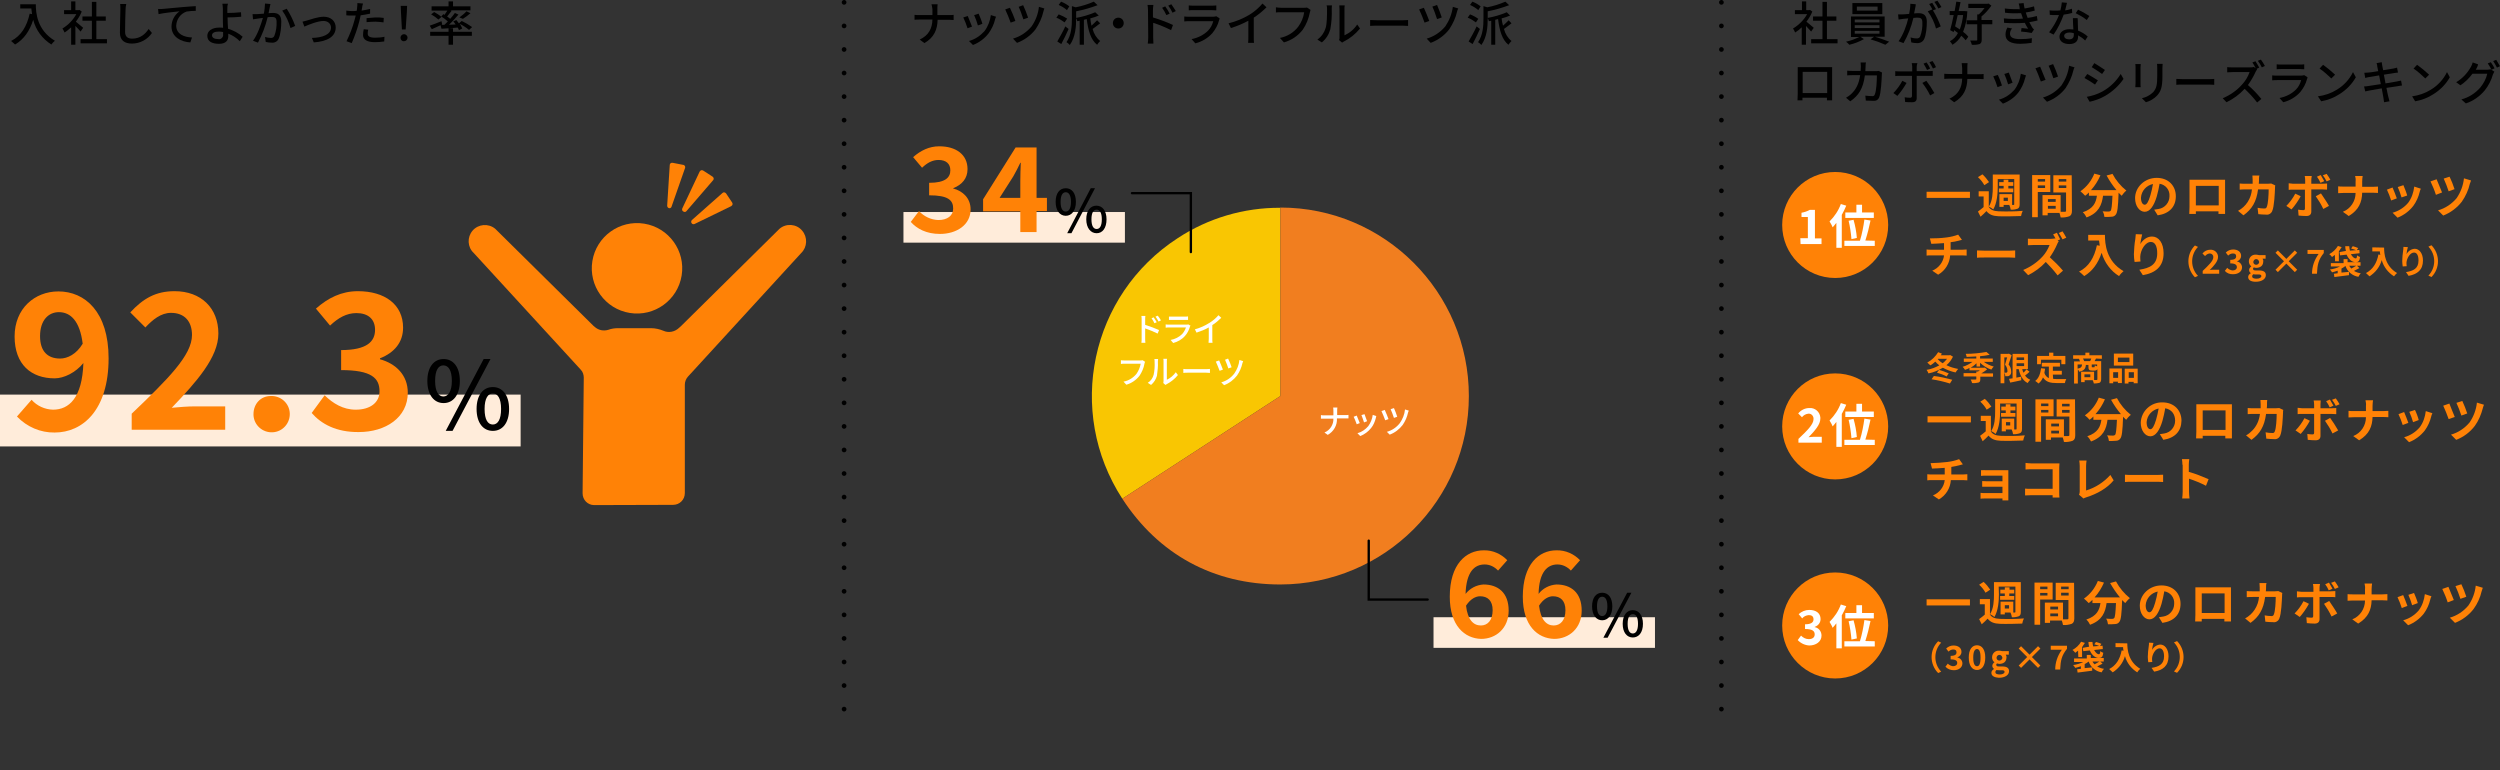 <?xml version="1.0" encoding="utf-8"?>
<!-- Generator: Adobe Illustrator 25.0.1, SVG Export Plug-In . SVG Version: 6.00 Build 0)  -->
<svg version="1.1" id="レイヤー_1" xmlns="http://www.w3.org/2000/svg" xmlns:xlink="http://www.w3.org/1999/xlink" x="0px"
	 y="0px" viewBox="0 0 1061.2 327" style="enable-background:new 0 0 1061.2 327;" xml:space="preserve">
<rect x="0" y="0" width="1061.2" height="327" fill="#333333" stroke="none"/>
<style type="text/css">
	.st0{fill:none;stroke:#000000;stroke-width:2;stroke-linecap:round;stroke-miterlimit:10;stroke-dasharray:0,10;}
	.st1{fill:#FF8206;}
	.st2{fill:#FFFFFF;}
	.st3{fill:#F9C602;}
	.st4{fill-rule:evenodd;clip-rule:evenodd;fill:#F17E1F;}
	.st5{fill:none;stroke:#000000;stroke-linecap:round;stroke-miterlimit:10;}
	.st6{fill:#FFECDA;}
</style>
<g id="レイヤー_2_1_">
	<g id="レイヤー_1-2">
		<g id="delta_recruit_p3">
			<g id="Delta_Data背景">
				<line id="線_9" class="st0" x1="730.7" y1="1" x2="730.7" y2="301"/>
				<line id="線_8" class="st0" x1="358.3" y1="1" x2="358.3" y2="301"/>
			</g>
			<g id="グループ_593">
				<g id="一週間分のロカボナッツ_30g_7袋入り_">
					<g>
						<path class="st1" d="M836.2,254.4v2.6h-18.4v-2.6L836.2,254.4z"/>
						<path class="st1" d="M844.6,260.7c0.8,1.4,2.2,1.9,4.3,2c3.4,0.1,6.8,0.1,10.2-0.2c-0.3,0.7-0.6,1.5-0.7,2.2
							c-2.5,0.1-7,0.2-9.5,0.1s-4-0.7-5.2-2.2c-0.8,0.8-1.5,1.6-2.5,2.4l-1.1-2.2c0.8-0.6,1.6-1.2,2.4-1.9v-4.4h-2.1v-2.2h4.3V260.7
							z M842.8,251.6c-0.7-1.3-1.6-2.4-2.7-3.4l1.9-1.2c1.1,1,2,2.1,2.8,3.3L842.8,251.6z M848.5,252.3c0,2.8-0.3,6.9-1.9,9.6
							c-0.6-0.5-1.2-0.9-1.9-1.2c1.6-2.4,1.7-5.9,1.7-8.4v-5.2h11.4v12.6c0,1-0.2,1.6-0.9,1.9c-0.9,0.3-1.9,0.5-2.9,0.4
							c-0.1-0.7-0.3-1.4-0.6-2c0.7,0,1.5,0,1.8,0s0.3-0.1,0.3-0.4V249h-7.1L848.5,252.3z M851,253v-1.1h-1.9v-1.6h1.9v-1h2v1h2v1.6
							h-2.1v1.1h2.1v1.6H849V253H851z M851,260.8h-1.8v-5.4h5.4v4.6H851V260.8z M851,256.9v1.4h1.8v-1.4H851z"/>
						<path class="st1" d="M866,254.5v10.7h-2.4v-17.9h7.7v7.2L866,254.5z M866,249v1.1h3.1V249L866,249z M869.1,252.8v-1.1H866v1.1
							L869.1,252.8z M880.5,262.4c0,1.3-0.3,2-1.1,2.4c-1.2,0.4-2.4,0.6-3.7,0.5c-0.1-0.6-0.3-1.3-0.5-1.9h-5v1h-2.2v-8.6h1l0,0h6.7
							v7.1c0.8,0,1.5,0,1.8,0s0.5-0.1,0.5-0.4v-7.8h-5.4v-7.3h7.8L880.5,262.4z M873.6,257.5h-3.3v1.2h3.3V257.5z M873.6,261.6v-1.2
							h-3.3v1.2H873.6z M874.9,249v1.1h3.2V249L874.9,249z M878.1,252.8v-1.2h-3.2v1.2H878.1z"/>
						<path class="st1" d="M898.2,246.8c1.5,2.8,3.5,5.2,5.9,7.1c-0.8,0.6-1.4,1.4-2,2.1c-0.4-0.4-0.8-0.8-1.3-1.3v0.1
							c-0.2,6-0.5,8.4-1.2,9.2c-0.4,0.6-1.1,0.9-1.8,0.9c-1,0.1-2,0.1-3,0.1c-0.1-0.8-0.3-1.7-0.8-2.4c1.1,0.1,2.1,0.1,2.6,0.1
							c0.3,0,0.6-0.1,0.8-0.3c0.4-0.4,0.6-2.2,0.8-6.4h-4c-0.5,3.8-1.8,7.3-7,9.2c-0.4-0.8-0.9-1.6-1.6-2.2c4.5-1.5,5.6-4.1,6-7
							h-3.4v-1.4c-0.5,0.5-1,1-1.6,1.4c-0.6-0.7-1.3-1.3-2-1.9c2.7-1.9,4.7-4.5,5.9-7.5l2.6,0.7c-1,2.3-2.3,4.4-4,6.3h10.8
							c-1.6-1.9-3-4-4.2-6.1L898.2,246.8z"/>
					</g>
					<g>
						<path class="st1" d="M917.9,264.4l-1.5-2.4c0.6-0.1,1.2-0.2,1.9-0.3c2.6-0.4,4.6-2.7,4.6-5.4c0.2-2.6-1.6-4.9-4.2-5.3
							c-0.3,1.8-0.7,3.6-1.2,5.4c-1.2,4-2.9,6.5-5.1,6.5s-4.1-2.4-4.1-5.8c0-4.6,4-8.6,9.2-8.6c5,0,8.1,3.4,8.1,7.8
							S922.9,263.7,917.9,264.4z M912.4,259.9c0.8,0,1.6-1.2,2.4-4c0.5-1.6,0.8-3.2,1.1-4.8c-2.8,0.6-4.9,2.9-5.1,5.8
							C910.8,259,911.6,259.9,912.4,259.9z"/>
						<path class="st1" d="M934,249.3h11c0.5,0,1.3,0,2,0c0,0.6,0,1.3,0,1.9v9.8c0,0.8,0,2.7,0,2.8h-2.8c0,0,0-0.5,0-1.1h-9.6
							c0,0.6,0,1,0,1.1h-2.8c0-0.1,0.1-1.8,0.1-2.8v-9.8c0-0.6,0-1.4,0-1.9C932.7,249.3,933.4,249.3,934,249.3z M934.6,260.2h9.7
							v-8.3h-9.7V260.2z"/>
						<path class="st1" d="M961.9,249.2c0,0.6,0,1.2-0.1,1.8h3.8c0.5,0,1-0.1,1.5-0.1l1.7,0.8c-0.1,0.3-0.1,0.7-0.1,1.1
							c-0.1,2.2-0.3,7.8-1.2,9.8c-0.4,1-1.5,1.7-2.6,1.5c-1.1,0-2.3-0.1-3.3-0.2l-0.3-2.7c0.9,0.2,1.9,0.3,2.8,0.3
							c0.5,0.1,1-0.2,1.1-0.7c0.6-1.3,0.8-5.3,0.8-7.4h-4.5c-0.7,5.3-2.6,8.4-6.2,11l-2.3-1.9c3.4-1.8,5.6-5.3,5.9-9.1h-2.6
							c-0.7,0-1.8,0-2.6,0.1v-2.6c0.8,0.1,1.9,0.1,2.6,0.1h2.9c0-0.6,0-1.1,0-1.7c0-0.6-0.1-1.2-0.1-1.8h3
							C961.9,247.9,961.9,248.7,961.9,249.2z"/>
						<path class="st1" d="M976.2,261.9l-2.2-1.5c1.5-1.5,2.8-3.3,3.8-5.2l2.3,1.1C979,258.3,977.7,260.2,976.2,261.9z M984.6,249.4
							v1.6h4.7c0.7,0,1.3-0.1,2-0.1v2.6c-0.6-0.1-1.4-0.1-2-0.1h-4.7v9.4c0,1.2-0.7,1.9-2.1,1.9c-1.1,0-2.2-0.1-3.3-0.2L979,262
							c0.7,0.1,1.5,0.2,2.2,0.2c0.5,0,0.7-0.2,0.7-0.7c0-0.7,0-7.1,0-8l0,0h-5c-0.6,0-1.4,0-1.9,0.1V251c0.6,0.1,1.3,0.1,1.9,0.2
							h5.1v-1.6c0-0.6-0.1-1.2-0.2-1.7h3C984.7,248.4,984.6,248.9,984.6,249.4L984.6,249.4z M992.1,260.4l-2.4,1.3
							c-0.9-1.9-2-3.7-3.2-5.4l2.2-1.2C989.9,256.9,991.1,258.6,992.1,260.4z M990.1,249.9l-1.6,0.7c-0.4-0.9-0.9-1.8-1.5-2.6
							l1.6-0.7C989.1,248.2,989.6,249,990.1,249.9L990.1,249.9z M992.7,249.3l-1.6,0.7c-0.4-0.9-1-1.8-1.6-2.6l1.6-0.6
							C991.7,247.6,992.2,248.4,992.7,249.3L992.7,249.3z"/>
						<path class="st1" d="M1003.7,247.7h3.2c-0.1,0.8-0.2,1.6-0.2,2.4v2.2h4.5c0.9,0,1.8-0.1,2.2-0.1v2.7c-0.4,0-1.4-0.1-2.2-0.1
							h-4.5c-0.1,4-1.4,7.3-5.7,9.9l-2.5-1.8c3.3-1.3,5.4-4.5,5.4-8h-5.1c-0.9,0-1.7,0.1-2.3,0.1v-2.8c0.6,0.1,1.4,0.1,2.2,0.1h5.2
							v-2.2C1004,249.3,1003.9,248.5,1003.7,247.7z"/>
						<path class="st1" d="M1021.9,257.2l-2.4,0.9c-0.5-1.6-1.1-3.1-1.8-4.6l2.4-0.9C1020.6,253.7,1021.5,256.1,1021.9,257.2z
							 M1031.6,254.5c-0.5,2.1-1.4,4.1-2.7,5.9c-1.7,2.2-4.1,4-6.7,5l-2.1-2.1c2.6-0.7,4.9-2.2,6.6-4.2c1.5-2,2.3-4.4,2.6-6.9
							l2.8,0.9C1031.8,253.7,1031.7,254.1,1031.6,254.5L1031.6,254.5z M1026.3,256l-2.4,0.9c-0.4-1.5-1-3-1.6-4.4l2.4-0.8
							C1025.1,252.5,1026.1,255.1,1026.3,256z"/>
						<path class="st1" d="M1041.6,254.7l-2.6,1c-0.6-1.9-1.4-3.8-2.3-5.7l2.6-0.9C1039.8,250.4,1041.1,253.4,1041.6,254.7z
							 M1053.4,251c-0.6,2.7-1.8,5.3-3.4,7.5c-2,2.6-4.8,4.7-7.9,5.9l-2.2-2.2c3.1-0.9,5.8-2.7,7.9-5.2c1.7-2.5,2.8-5.4,3.1-8.4
							l3,0.9C1053.7,250,1053.6,250.5,1053.4,251z M1046.9,253.3l-2.5,0.9c-0.6-1.8-1.3-3.7-2.1-5.4l2.5-0.8
							C1045.6,249.7,1046.3,251.4,1046.9,253.3z"/>
					</g>
					<g>
						<path class="st1" d="M822.7,272.2l1.3,0.6c-3.3,3.4-3.3,8.9,0,12.3l-1.3,0.6C819,281.9,819,275.9,822.7,272.2L822.7,272.2z"/>
						<path class="st1" d="M825.8,283l1-1.3c0.6,0.6,1.4,1,2.2,1.1c1,0,1.8-0.5,1.8-1.4s-0.6-1.5-2.8-1.5v-1.5
							c1.9,0,2.5-0.6,2.5-1.5s-0.5-1.2-1.4-1.2c-0.8,0-1.5,0.4-2,0.9l-1-1.3c0.8-0.8,1.9-1.3,3.1-1.3c2,0,3.4,1,3.4,2.7
							c0,1.1-0.7,2-1.7,2.3v0.1c1.2,0.2,2.1,1.3,2.1,2.5c0,1.8-1.7,2.9-3.6,2.9C828,284.5,826.7,284,825.8,283z"/>
						<path class="st1" d="M835.7,279.1c0-3.4,1.4-5.2,3.5-5.2s3.5,1.8,3.5,5.2s-1.4,5.3-3.5,5.3S835.7,282.5,835.7,279.1z
							 M840.7,279.1c0-2.8-0.7-3.6-1.5-3.6s-1.6,0.8-1.6,3.6s0.7,3.7,1.6,3.7S840.7,281.9,840.7,279.1z"/>
						<path class="st1" d="M845.3,285.6c0-0.7,0.5-1.3,1.1-1.6v-0.1c-0.5-0.3-0.7-0.8-0.7-1.3c0-0.6,0.4-1.1,0.9-1.5v0
							c-0.7-0.5-1-1.2-1-2.1c0-1.6,1.3-2.9,2.9-2.8c0.1,0,0.1,0,0.2,0c0.4,0,0.8,0.1,1.2,0.2h2.8v1.5h-1.3c0.2,0.3,0.4,0.8,0.3,1.2
							c0,1.8-1.3,2.7-3,2.7c-0.3,0-0.7-0.1-1-0.2c-0.2,0.1-0.4,0.4-0.3,0.7c0,0.4,0.3,0.6,1.2,0.6h1.3c1.9,0,2.9,0.6,2.9,2
							c0,1.6-1.7,2.8-4.3,2.8C846.7,287.6,845.3,287,845.3,285.6z M850.9,285.2c0-0.6-0.5-0.7-1.3-0.7h-1c-0.4,0-0.7,0-1.1-0.1
							c-0.3,0.2-0.5,0.5-0.5,0.9c0,0.7,0.7,1,1.9,1S850.9,285.8,850.9,285.2L850.9,285.2z M849.9,279c-0.1-0.7-0.8-1.1-1.4-1
							s-1.1,0.8-1,1.4c0.1,0.6,0.6,1,1.2,1c0.7,0,1.3-0.6,1.3-1.3C849.9,279.1,849.9,279.1,849.9,279L849.9,279z"/>
						<path class="st1" d="M861.5,279.9l-3.6,3.6l-1-1l3.6-3.6l-3.6-3.6l1-1l3.6,3.6l3.6-3.6l1,1l-3.6,3.6l3.6,3.6l-1,1L861.5,279.9
							z"/>
						<path class="st1" d="M875.2,275.8h-4.7v-1.7h6.9v1.3c-2.3,2.9-2.7,4.9-2.9,8.8h-2.1C872.4,281.2,873.4,278.3,875.2,275.8z"/>
					</g>
					<g>
						<path class="st1" d="M882.1,276.2c-0.4,0.3-0.8,0.6-1.2,0.9c-0.4-0.5-0.7-0.9-1.2-1.2c1.5-0.8,2.8-2,3.7-3.5l1.6,0.5
							c-0.4,0.6-0.8,1.2-1.2,1.8v4.2h-1.6L882.1,276.2z M892.5,281.7c-0.7,0.4-1.5,0.8-2.3,1.2c0.9,0.5,1.9,0.9,2.9,1
							c-0.4,0.4-0.7,0.9-1,1.5c-2.5-0.4-4.7-2.2-5.5-4.6c-0.5,0.4-1.1,0.8-1.7,1.1v1.7l3.2-0.3v1.4l-6.2,0.8l-0.2-1.4l1.6-0.2v-1.1
							c-0.8,0.3-1.6,0.5-2.4,0.7c-0.3-0.5-0.6-0.9-0.9-1.2c1.5-0.2,2.9-0.6,4.3-1.3h-3.9v-1.5h5.4V278h1.7v1.3h5.5v1.5h-1.5
							L892.5,281.7z M886.8,274.5c-0.2-0.7-0.3-1.3-0.3-2h1.7c0,0.6,0.2,1.3,0.3,1.9l2.6-0.2c-0.7-0.3-1.4-0.5-2.1-0.7l0.7-1
							c0.8,0.2,1.6,0.5,2.3,0.8l-0.6,0.9l1.1-0.1l0.1,1.4l-3.7,0.4c0.6,1.1,1.4,1.9,2.1,1.8c0.3,0,0.5-0.4,0.5-1.3
							c0.4,0.3,0.8,0.5,1.3,0.7c-0.2,1.8-0.8,2.2-1.9,2.2c-1.6,0-3-1.3-3.8-3.2l-2.8,0.3l-0.2-1.4L886.8,274.5z M888.2,280.8
							c0.2,0.4,0.5,0.8,0.9,1.2c0.7-0.4,1.4-0.8,2.1-1.2H888.2z"/>
						<path class="st1" d="M903,273.1c0,2.6,0.4,7.8,5.5,10.8c-0.5,0.4-0.9,0.9-1.3,1.5c-2.5-1.6-4.4-4-5.2-6.9
							c-0.8,2.9-2.7,5.3-5.2,6.9c-0.5-0.5-1-0.9-1.5-1.4c2.9-1.5,4.6-4.2,5.3-7.9l0.8,0.1c-0.1-0.5-0.2-1-0.2-1.5h-3.2v-1.7
							L903,273.1z"/>
					</g>
					<g>
						<path class="st1" d="M913.5,275.9c0.7-1.3,2-2.2,3.5-2.3c1.9,0,3.5,1.9,3.5,5c0,4-2.4,5.9-6.1,6.5l-1.1-1.6
							c3.1-0.5,5.3-1.5,5.3-4.9c0-2.1-0.7-3.4-1.9-3.4c-1.7,0-3.1,2.5-3.2,4.3c0,0.5,0,1,0.1,1.5l-1.7,0.1c-0.1-0.8-0.2-1.6-0.2-2.3
							c0-1.5,0.2-3,0.4-4.5c0.1-0.5,0.1-1,0.1-1.5l1.9,0.1C913.8,273.9,913.6,274.9,913.5,275.9z"/>
						<path class="st1" d="M924.1,285.6l-1.3-0.6c3.3-3.4,3.3-8.9,0-12.3l1.3-0.6C927.8,275.9,927.8,281.9,924.1,285.6L924.1,285.6z
							"/>
					</g>
				</g>
				<g id="_3位">
					<circle id="楕円形_28" class="st1" cx="779" cy="265.5" r="22.5"/>
					<g id="_3位-2">
						<g>
							<path class="st2" d="M763.1,271.7l1.4-1.9c0.9,0.9,2,1.5,3.3,1.5c1.5,0,2.5-0.7,2.5-2c0-1.4-0.9-2.3-4.1-2.3V265
								c2.7,0,3.6-0.9,3.6-2.1s-0.7-1.8-2-1.8c-1.1,0.1-2.1,0.5-2.8,1.4l-1.5-1.8c1.2-1.1,2.8-1.8,4.5-1.8c2.9,0,4.8,1.4,4.8,3.9
								c0,1.5-1,2.8-2.5,3.3v0.1c1.7,0.3,2.9,1.8,2.9,3.6c0,2.6-2.4,4.2-5.2,4.2C766.2,273.9,764.4,273.1,763.1,271.7z"/>
							<path class="st2" d="M783.7,257.3c-0.5,1.3-1.2,2.6-1.9,3.9v14h-2.3v-10.6c-0.5,0.7-1.1,1.3-1.6,1.9
								c-0.3-0.9-0.8-1.7-1.3-2.5c2.1-2.1,3.8-4.6,4.8-7.4L783.7,257.3z M795.8,272.2v2.2h-12.9v-2.2h6.6c0.9-2.9,1.5-6,1.9-9
								l2.6,0.4c-0.6,2.9-1.3,5.7-2.2,8.5L795.8,272.2z M788,260.2v-3.3h2.4v3.3h5v2.3h-12.1v-2.3L788,260.2z M785.9,271.5
								c-0.2-2.6-0.6-5.3-1.2-7.8l2.1-0.4c0.7,2.5,1.2,5.1,1.4,7.7L785.9,271.5z"/>
						</g>
					</g>
				</g>
				<g id="冬季限定商品_一週間分のロカボナッツ_チョコレート">
					<g>
						<path class="st1" d="M829,151.4c-0.7,1.4-1.6,2.7-2.8,3.6c1.6,0.8,3.3,1.3,5,1.6c-0.4,0.5-0.8,1-1.1,1.5
							c-1.9-0.4-3.7-1.1-5.4-2c-1.9,1.1-3.9,2-6.1,2.4c-0.2-0.5-0.5-1.1-0.8-1.5c1.9-0.3,3.7-1,5.4-1.9c-0.6-0.5-1.2-1-1.7-1.6
							c-0.6,0.6-1.3,1.1-2.1,1.6c-0.4-0.4-0.9-0.8-1.3-1.2c1.9-1,3.5-2.6,4.6-4.4l1.6,0.6c-0.1,0.2-0.3,0.5-0.5,0.7h3.7l0.3-0.1
							L829,151.4z M820.9,159.6c2.6,0.3,5.2,0.9,7.8,1.6l-1,1.6c-2.5-0.8-5.1-1.4-7.8-1.8L820.9,159.6z M823.1,157
							c1.4,0.4,2.8,0.9,4.1,1.5l-0.9,1.3c-1.3-0.7-2.6-1.2-4.1-1.6L823.1,157z M822.5,152.4c0.6,0.7,1.3,1.3,2.1,1.8
							c0.7-0.5,1.3-1.2,1.9-1.9h-3.8L822.5,152.4z"/>
						<path class="st1" d="M839,155.8v-1.6c-0.7,0.7-1.6,1.4-2.5,1.9h5.7l0.3-0.1l1,0.8c-0.8,0.6-1.6,1.2-2.5,1.7h5v1.4h-5.4v1.1
							c0,0.8-0.2,1.2-0.8,1.4c-0.9,0.2-1.8,0.3-2.7,0.2c-0.1-0.5-0.3-1-0.6-1.5c0.8,0,1.9,0,2.1,0s0.3-0.1,0.3-0.2v-1.1h-5.4v-1.4
							h5.4v-0.7h0.7c0.3-0.1,0.5-0.3,0.8-0.5h-4.4v-1c-0.6,0.3-1.2,0.6-1.9,0.8c-0.3-0.5-0.6-0.9-1-1.3c1.5-0.4,2.9-1.2,4.2-2.1
							h-3.7v-1.4h5.3v-0.9c-1.4,0.1-2.8,0.1-4.1,0.2c-0.1-0.5-0.2-0.9-0.4-1.3c3,0,5.9-0.3,8.8-0.8l1.4,1.2
							c-1.4,0.3-2.7,0.5-4.1,0.6v1h5.4v1.4h-3.8c1.2,0.9,2.7,1.6,4.2,2c-0.4,0.4-0.7,0.8-1,1.3c-1.8-0.6-3.4-1.6-4.8-2.9v1.6H839z"
							/>
						<path class="st1" d="M853.9,150.8c-0.4,1.2-0.9,2.8-1.3,3.9c0.7,0.8,1.1,1.8,1.1,2.9c0.1,0.7-0.1,1.4-0.7,1.8
							c-0.2,0.2-0.5,0.3-0.8,0.3c-0.3,0-0.7,0-1,0c0-0.5-0.1-1-0.4-1.5h0.7c0.1,0,0.3,0,0.4-0.1c0.2-0.2,0.3-0.5,0.2-0.8
							c0-0.9-0.4-1.8-1-2.5c0.3-0.9,0.6-2.2,0.9-3.1h-1.2v11h-1.6v-12.5h3.3l0.2-0.1L853.9,150.8z M861.5,157.8
							c-0.6,0.6-1.3,1.2-1.9,1.6c0.5,0.8,1.3,1.4,2.2,1.8c-0.4,0.4-0.8,0.9-1.1,1.4c-2.1-1.1-3.2-3.2-3.8-5.9h-1v3.6l2-0.4l0.1,1.5
							c-1.6,0.4-3.3,0.7-4.7,1l-0.5-1.6l1.5-0.2v-10.4h6.5v6.5h-2.4c0.1,0.5,0.3,1,0.5,1.5c0.5-0.4,0.9-0.9,1.3-1.4L861.5,157.8z
							 M856,151.7v1.1h3.2v-1.1L856,151.7z M856,155.4h3.2v-1.2H856L856,155.4z"/>
						<path class="st1" d="M871.5,160.8c0.5,0.1,1.1,0.1,1.6,0.1c0.8,0,3.1,0,4,0c-0.3,0.5-0.5,1.1-0.6,1.7H873
							c-2.6,0-4.5-0.4-5.8-2.4c-0.4,1-1,1.9-1.9,2.6c-0.4-0.4-0.9-0.8-1.4-1.1c1.5-1.1,2.2-3.1,2.5-5.4l1.7,0.2
							c-0.1,0.6-0.2,1.2-0.3,1.8c0.3,1,1,1.8,1.9,2.2v-4.9h-3v-1.6h7.7v1.6h-3v1.8h3.8v1.6h-3.8L871.5,160.8z M866.3,154.6h-1.6
							v-3.5h5.1v-1.4h1.8v1.4h5.1v3.5h-1.7v-1.9h-8.6L866.3,154.6z"/>
						<path class="st1" d="M889.7,152.2l-0.6,1.1h2.8v7.6c0,0.8-0.2,1.3-0.7,1.6c-0.8,0.2-1.6,0.3-2.4,0.3c-0.1-0.5-0.3-1-0.5-1.4
							h-3.4v0.8h-1.5v-4.4h5.5v3.5h1.1c0.2,0,0.3-0.1,0.3-0.3v-4.3c-0.2,0.4-0.7,0.6-1.1,0.6H888c-1.2,0-1.5-0.4-1.5-1.5v-0.9h-1.1
							c-0.1,1.6-0.7,2.4-2.8,2.9c-0.1-0.4-0.3-0.7-0.6-1v6h-1.6v-9.4h2.5c-0.1-0.4-0.3-0.7-0.4-1.1h-2.5v-1.5h5.2v-1.1h1.7v1.1h5.3
							v1.5L889.7,152.2z M881.9,156.5c1.5-0.3,1.8-0.8,1.9-1.8h-1.9V156.5z M887.2,153.3c0.2-0.3,0.4-0.7,0.5-1.1h-3.5
							c0.2,0.3,0.3,0.7,0.5,1.1H887.2z M887.3,158.9h-2.5v1.2h2.5V158.9z M890.2,154.7h-2.3v0.9c0,0.3,0,0.3,0.3,0.3h0.7
							c0.2,0,0.3-0.1,0.3-0.8c0.3,0.2,0.7,0.3,1,0.4L890.2,154.7z"/>
						<path class="st1" d="M895.4,156.4h5.3v6.2h-1.7V162H897v0.7h-1.6L895.4,156.4z M897,158v2.4h2.1V158H897z M905.5,155.2h-8.2
							v-5.1h8.2V155.2z M903.9,151.8H899v1.9h4.9L903.9,151.8z M907.4,156.5v6.2h-1.7v-0.6h-2.2v0.7h-1.6v-6.3H907.4z M905.8,160.5
							V158h-2.2v2.4H905.8z"/>
					</g>
					<g>
						<path class="st1" d="M836.6,176.7v2.6h-18.4v-2.6H836.6z"/>
						<path class="st1" d="M845,183c0.8,1.4,2.2,1.9,4.3,2c3.4,0.1,6.8,0.1,10.2-0.2c-0.3,0.7-0.6,1.5-0.7,2.2
							c-2.5,0.1-7,0.2-9.5,0.1s-4-0.7-5.2-2.2c-0.8,0.8-1.5,1.6-2.5,2.4l-1.1-2.3c0.8-0.6,1.6-1.2,2.4-1.9v-4.4h-2.1v-2.2h4.3V183z
							 M843.3,173.9c-0.7-1.3-1.6-2.4-2.7-3.4l1.9-1.2c1.1,1,2,2.1,2.8,3.3L843.3,173.9z M849,174.6c0,2.8-0.3,6.9-1.9,9.6
							c-0.6-0.5-1.2-0.9-1.9-1.2c1.6-2.4,1.7-5.9,1.7-8.4v-5.2h11.4V182c0,1-0.2,1.6-0.9,1.9c-0.9,0.3-1.9,0.5-2.9,0.4
							c-0.1-0.7-0.3-1.4-0.6-2c0.7,0,1.5,0,1.8,0s0.3-0.1,0.3-0.4v-10.6H849L849,174.6z M851.4,175.3v-1.1h-1.9v-1.6h1.9v-1h2v1h2.1
							v1.6h-2.1v1.1h2.1v1.6h-6.1v-1.6L851.4,175.3z M851.5,183.1h-1.8v-5.4h5.3v4.6h-3.6L851.5,183.1z M851.5,179.2v1.4h1.8v-1.4
							H851.5z"/>
						<path class="st1" d="M866.4,176.8v10.7H864v-18h7.7v7.2H866.4z M866.4,171.3v1.1h3.1v-1.1H866.4z M869.5,175.1V174h-3.1v1.1
							H869.5z M880.9,184.7c0,1.3-0.3,2-1.1,2.4c-1.2,0.4-2.4,0.6-3.7,0.5c-0.1-0.6-0.3-1.3-0.5-1.9h-5v1h-2.2V178h1l0,0h6.7v7.1
							c0.8,0,1.5,0,1.8,0s0.5-0.1,0.5-0.4v-7.9H873v-7.3h7.8L880.9,184.7z M874,179.8h-3.3v1.2h3.3V179.8z M874,184v-1.2h-3.3v1.2
							H874z M875.3,171.4v1.1h3.2v-1.1H875.3z M878.5,175.2V174h-3.2v1.2H878.5z"/>
						<path class="st1" d="M898.6,169c1.5,2.8,3.5,5.2,5.9,7.1c-0.8,0.6-1.4,1.3-2,2.1c-0.4-0.4-0.8-0.8-1.3-1.3v0.1
							c-0.2,6-0.5,8.4-1.2,9.2c-0.4,0.6-1.1,0.9-1.8,0.9c-1,0.1-2,0.1-3,0.1c-0.1-0.8-0.3-1.7-0.8-2.4c1.1,0.1,2.1,0.1,2.6,0.1
							c0.3,0,0.6-0.1,0.8-0.3c0.4-0.4,0.6-2.2,0.8-6.4h-4c-0.5,3.9-1.8,7.3-7,9.2c-0.4-0.8-0.9-1.6-1.6-2.2c4.5-1.5,5.6-4.1,6-7
							h-3.4v-1.4c-0.5,0.5-1,1-1.6,1.4c-0.6-0.7-1.3-1.4-2-1.9c2.7-1.9,4.7-4.5,5.9-7.5l2.6,0.7c-1,2.3-2.3,4.4-4,6.3h10.8
							c-1.6-1.9-3-3.9-4.2-6.1L898.6,169z"/>
					</g>
					<g>
						<path class="st1" d="M918.3,186.7l-1.5-2.4c0.6-0.1,1.2-0.2,1.9-0.3c2.6-0.4,4.6-2.7,4.6-5.4c0-2.8-1.5-4.8-4.2-5.3
							c-0.3,1.8-0.7,3.6-1.2,5.4c-1.2,4-2.9,6.5-5.1,6.5s-4.1-2.4-4.1-5.8c0.2-4.9,4.3-8.7,9.2-8.6c5,0,8.1,3.4,8.1,7.8
							C925.9,183,923.3,185.9,918.3,186.7z M912.8,182.2c0.8,0,1.6-1.3,2.4-4c0.5-1.6,0.8-3.2,1.1-4.8c-2.8,0.6-4.9,2.9-5.1,5.8
							C911.2,181.3,912,182.2,912.8,182.2z"/>
						<path class="st1" d="M934.4,171.6h11c0.5,0,1.3,0,2,0c0,0.6,0,1.3,0,1.9v9.8c0,0.8,0,2.7,0,2.8h-2.8c0,0,0-0.5,0-1.1H935
							c0,0.6,0,1,0,1.1h-2.8c0-0.1,0.1-1.8,0.1-2.8v-9.8c0-0.6,0-1.4,0-1.9C933.1,171.6,933.8,171.6,934.4,171.6z M935,182.5h9.7
							v-8.3H935L935,182.5z"/>
						<path class="st1" d="M962.3,171.5c0,0.6,0,1.2-0.1,1.8h3.8c0.5,0,1-0.1,1.5-0.1l1.7,0.8c-0.1,0.3-0.1,0.7-0.1,1.1
							c-0.1,2.2-0.3,7.8-1.2,9.8c-0.4,1-1.5,1.7-2.6,1.5c-1.1,0-2.3-0.1-3.3-0.2l-0.3-2.7c0.9,0.2,1.9,0.3,2.8,0.3
							c0.5,0.1,1-0.2,1.1-0.7c0.6-1.3,0.8-5.3,0.8-7.4h-4.5c-0.7,5.3-2.6,8.4-6.2,11l-2.3-1.9c1-0.5,1.8-1.2,2.6-2
							c1.9-1.9,3-4.4,3.3-7.1h-2.6c-0.7,0-1.8,0-2.6,0.1v-2.6c0.8,0.1,1.9,0.1,2.6,0.1h2.9c0-0.6,0-1.1,0-1.7c0-0.6-0.1-1.2-0.1-1.8
							h2.9C962.3,170.2,962.3,171,962.3,171.5z"/>
						<path class="st1" d="M976.6,184.2l-2.2-1.5c1.5-1.5,2.8-3.3,3.8-5.2l2.3,1.1C979.4,180.6,978.1,182.5,976.6,184.2z M985,171.7
							v1.6h4.7c0.7,0,1.3-0.1,2-0.1v2.6c-0.6,0-1.4-0.1-2-0.1H985v9.3c0,1.2-0.7,1.9-2.1,1.9c-1.1,0-2.2-0.1-3.3-0.2l-0.2-2.5
							c0.7,0.1,1.5,0.2,2.2,0.2c0.5,0,0.7-0.2,0.7-0.7c0-0.7,0-7.1,0-8l0,0h-5.1c-0.6,0-1.4,0-1.9,0.1v-2.7c0.6,0.1,1.3,0.1,1.9,0.2
							h5.1v-1.6c0-0.6-0.1-1.2-0.2-1.7h3C985.1,170.6,985,171.2,985,171.7z M992.5,182.7l-2.4,1.3c-0.9-1.9-2-3.7-3.2-5.4l2.2-1.2
							C990.3,179.1,991.5,180.9,992.5,182.7L992.5,182.7z M990.5,172.2l-1.6,0.7c-0.4-0.9-0.9-1.8-1.5-2.6l1.6-0.7
							C989.5,170.4,990,171.3,990.5,172.2L990.5,172.2z M993.1,171.6l-1.6,0.7c-0.4-0.9-1-1.8-1.6-2.6l1.6-0.6
							C992.1,169.9,992.6,170.7,993.1,171.6L993.1,171.6z"/>
						<path class="st1" d="M1004.1,169.9h3.2c-0.1,0.8-0.2,1.6-0.2,2.4v2.2h4.5c0.9,0,1.8-0.1,2.2-0.1v2.7c-0.4,0-1.4-0.1-2.2-0.1
							h-4.5c-0.1,4-1.4,7.3-5.7,9.9l-2.5-1.8c3.3-1.3,5.4-4.5,5.4-8h-5.1c-0.9,0-1.7,0.1-2.3,0.1v-2.8c0.6,0.1,1.4,0.1,2.2,0.1h5.2
							v-2.2C1004.4,171.5,1004.3,170.7,1004.1,169.9z"/>
						<path class="st1" d="M1022.3,179.5l-2.4,0.9c-0.5-1.6-1.1-3.1-1.8-4.6l2.4-0.9C1021,176,1021.9,178.4,1022.3,179.5z
							 M1032,176.8c-0.5,2.1-1.4,4.1-2.7,5.9c-1.7,2.2-4.1,4-6.7,5l-2.1-2.1c2.6-0.7,4.9-2.2,6.6-4.2c1.5-2,2.3-4.4,2.6-6.9l2.8,0.9
							C1032.2,176,1032.1,176.4,1032,176.8z M1026.7,178.3l-2.4,0.9c-0.4-1.5-1-3-1.6-4.4l2.4-0.8
							C1025.5,174.7,1026.5,177.3,1026.7,178.3L1026.7,178.3z"/>
						<path class="st1" d="M1042,177l-2.6,0.9c-0.7-1.9-1.4-3.8-2.3-5.7l2.6-0.9C1040.2,172.7,1041.5,175.7,1042,177z M1053.9,173.3
							c-0.7,2.7-1.8,5.3-3.4,7.5c-2,2.6-4.7,4.7-7.9,5.9l-2.2-2.2c3.1-0.9,5.8-2.7,7.9-5.2c1.7-2.5,2.8-5.4,3.1-8.4l3,0.9
							C1054.2,172.3,1054,172.8,1053.9,173.3L1053.9,173.3z M1047.3,175.5l-2.5,0.9c-0.6-1.8-1.3-3.7-2.1-5.4l2.5-0.8
							C1046,171.9,1046.7,173.7,1047.3,175.5L1047.3,175.5z"/>
					</g>
					<g>
						<path class="st1" d="M826.6,196.1c1.7-0.2,3.4-0.6,5-1.2l1.6,2.2l-1.5,0.4c-1.1,0.3-2.2,0.5-3.4,0.7v3.2h5
							c0.4,0,1.4-0.1,1.8-0.1v2.6c-0.5,0-1.2-0.1-1.8-0.1h-5.2c-0.2,3.4-2.1,6.5-5.1,8.2l-2.5-1.7c2.7-1.1,4.7-3.6,5-6.5h-5.5
							c-0.6,0-1.4,0-1.9,0.1v-2.6c0.6,0.1,1.2,0.1,1.8,0.1h5.6v-2.8c-1.9,0.2-4,0.2-5.4,0.3l-0.6-2.3
							C822,196.5,824.3,196.4,826.6,196.1z"/>
						<path class="st1" d="M843.4,199.6h7.6c0.5,0,1.2,0,1.5,0c0,0.3,0,0.9,0,1.3V211c0,0.3,0,1,0,1.4H850c0-0.2,0-0.5,0-0.8h-7.6
							c-0.6,0-1.4,0-1.7,0.1v-2.5c0.6,0.1,1.2,0.1,1.7,0.1h7.6v-2.7h-6.4c-0.8,0-1.7,0-2.2,0v-2.4c0.5,0,1.4,0.1,2.2,0.1h6.4v-2.4
							h-6.6c-0.7,0-2,0-2.5,0.1v-2.4C841.4,199.5,842.7,199.6,843.4,199.6z"/>
						<path class="st1" d="M862.3,196.7h10.1c0.6,0,1.4,0,1.8,0c0,0.5-0.1,1.3-0.1,1.8v10.3c0,0.7,0,1.8,0.1,2.4h-2.9
							c0-0.3,0-0.7,0-1h-9.1c-0.8,0-1.9,0.1-2.6,0.1v-2.9c0.7,0.1,1.6,0.1,2.5,0.1h9.2v-8.3h-9c-0.8,0-1.9,0-2.5,0.1v-2.8
							C860.6,196.6,861.6,196.7,862.3,196.7z"/>
						<path class="st1" d="M882.8,208.7v-10.9c0-0.8-0.1-1.5-0.2-2.3h3.1c-0.1,0.8-0.2,1.5-0.2,2.3v10.4c4-1.2,7.5-3.5,10.3-6.6
							l1.4,2.3c-2.7,3.3-6.9,5.7-11.6,7.2c-0.4,0.1-0.8,0.3-1.2,0.5l-1.9-1.6C882.7,209.6,882.8,209.1,882.8,208.7z"/>
						<path class="st1" d="M905.2,201.6h10.7c0.9,0,1.8-0.1,2.3-0.1v3.1c-0.5,0-1.5-0.1-2.3-0.1h-10.7c-1.1,0-2.5,0-3.2,0.1v-3.1
							C902.7,201.6,904.1,201.6,905.2,201.6z"/>
						<path class="st1" d="M926.4,197.3c0-0.8-0.1-1.6-0.2-2.4h3.1c-0.1,0.8-0.2,1.6-0.2,2.4v3c2.9,0.8,5.6,1.9,8.4,3.1l-1.1,2.8
							c-2.3-1.2-4.8-2.2-7.2-3v5.6c0,0.6,0.1,2,0.2,2.8h-3.1c0.1-0.9,0.2-1.9,0.2-2.8V197.3z"/>
					</g>
				</g>
				<g id="_2位">
					<circle id="楕円形_27" class="st1" cx="779" cy="181" r="22.5"/>
					<g id="_2位-2">
						<g>
							<path class="st2" d="M763.4,186.3c3.9-3.7,6.4-6.2,6.4-8.4c0.1-1.1-0.7-2.2-1.8-2.3c-0.1,0-0.3,0-0.4,0
								c-1.1,0.1-2.1,0.7-2.7,1.5l-1.6-1.6c1.1-1.4,2.9-2.3,4.7-2.3c2.4-0.2,4.5,1.6,4.7,4c0,0.2,0,0.4,0,0.5c0,2.5-2.3,5.1-5,7.9
								c0.7-0.1,1.7-0.2,2.4-0.2h3.2v2.5h-9.9L763.4,186.3z"/>
							<path class="st2" d="M783.7,171.8c-0.5,1.3-1.2,2.6-1.9,3.9v14h-2.3v-10.6c-0.5,0.7-1.1,1.3-1.6,1.9
								c-0.3-0.9-0.8-1.7-1.3-2.5c2.1-2.1,3.8-4.6,4.8-7.4L783.7,171.8z M795.8,186.7v2.2h-12.9v-2.2h6.6c0.9-2.9,1.5-6,1.9-9
								l2.6,0.4c-0.6,2.9-1.3,5.7-2.2,8.5L795.8,186.7z M788,174.7v-3.3h2.4v3.3h5v2.3h-12.1v-2.3H788z M785.9,186
								c-0.2-2.6-0.6-5.3-1.2-7.8l2.1-0.4c0.7,2.5,1.2,5.1,1.4,7.7L785.9,186z"/>
						</g>
					</g>
				</g>
				<g id="一週間分のロカボナッツ_チーズ入り_23g_7袋入り_">
					<g>
						<path class="st1" d="M836.2,81.4V84h-18.4v-2.6H836.2z"/>
						<path class="st1" d="M844.1,87.7c0.8,1.4,2.2,1.9,4.3,2c3.4,0.1,6.8,0.1,10.2-0.2c-0.3,0.7-0.6,1.5-0.7,2.2
							c-2.5,0.1-7,0.2-9.5,0.1s-4-0.7-5.2-2.2c-0.8,0.8-1.5,1.6-2.5,2.4l-1.1-2.2c0.8-0.6,1.6-1.2,2.4-1.9v-4.5h-2.1v-2.2h4.3V87.7z
							 M842.3,78.6c-0.7-1.3-1.6-2.4-2.7-3.4l1.9-1.2c1.1,1,2,2.1,2.8,3.3L842.3,78.6z M848,79.3c0,2.8-0.3,6.9-1.9,9.6
							c-0.6-0.5-1.2-0.9-1.9-1.2c1.6-2.4,1.7-5.9,1.7-8.4v-5.2h11.4v12.6c0,1-0.2,1.6-0.9,1.9c-0.9,0.3-1.9,0.5-2.9,0.4
							c-0.1-0.7-0.3-1.4-0.6-2c0.7,0,1.5,0,1.8,0s0.3-0.1,0.3-0.4V76H848L848,79.3z M850.5,80v-1.1h-1.9v-1.6h1.9v-1h2v1h2.1v1.6
							h-2.1V80h2.1v1.6h-6.1V80H850.5z M850.5,87.8h-1.8v-5.4h5.4v4.6h-3.6L850.5,87.8z M850.5,83.9v1.4h1.8v-1.4H850.5z"/>
						<path class="st1" d="M865,81.5v10.7h-2.4V74.3h7.7v7.2L865,81.5z M865,76v1.1h3.1V76H865z M868.1,79.8v-1.1H865v1.1H868.1z
							 M879.5,89.4c0,1.3-0.3,2-1.1,2.4c-1.2,0.4-2.4,0.6-3.7,0.5c-0.1-0.6-0.3-1.3-0.5-1.9h-5v1h-2.2v-8.6h1l0,0h6.7v7.1
							c0.8,0,1.5,0,1.8,0s0.5-0.1,0.5-0.4v-7.8h-5.4v-7.3h7.8L879.5,89.4z M872.6,84.5h-3.3v1.2h3.3V84.5z M872.6,88.6v-1.2h-3.3
							v1.2H872.6z M873.9,76v1.1h3.2V76H873.9z M877.1,79.8v-1.1h-3.2v1.1H877.1z"/>
						<path class="st1" d="M896.7,73.8c1.5,2.8,3.5,5.2,5.9,7.1c-0.8,0.6-1.4,1.4-2,2.2c-0.4-0.4-0.8-0.8-1.3-1.3v0.1
							c-0.2,6-0.5,8.4-1.2,9.2c-0.4,0.6-1.1,0.9-1.8,0.9c-1,0.1-2,0.1-3,0.1c-0.1-0.8-0.3-1.7-0.8-2.4c1.1,0.1,2.1,0.1,2.6,0.1
							c0.3,0,0.6-0.1,0.8-0.3c0.4-0.4,0.6-2.2,0.8-6.4h-4c-0.5,3.8-1.8,7.3-7,9.2c-0.4-0.8-0.9-1.6-1.6-2.2c4.5-1.5,5.6-4.1,6-7
							h-3.4v-1.4c-0.5,0.5-1,1-1.6,1.4c-0.6-0.7-1.3-1.3-2-1.9c2.7-1.9,4.7-4.5,5.9-7.5l2.6,0.7c-1,2.3-2.3,4.4-4,6.3h10.8
							c-1.6-1.9-3-4-4.2-6.2L896.7,73.8z"/>
					</g>
					<g>
						<path class="st1" d="M915.9,91.4l-1.5-2.4c0.6-0.1,1.2-0.2,1.9-0.3c2.6-0.4,4.6-2.7,4.6-5.4c0.2-2.6-1.6-4.9-4.2-5.3
							c-0.3,1.8-0.7,3.6-1.2,5.4c-1.2,4-2.9,6.5-5.1,6.5s-4.1-2.4-4.1-5.8c0-4.6,4-8.6,9.2-8.6c5,0,8.1,3.4,8.1,7.8
							S920.9,90.7,915.9,91.4z M910.4,86.9c0.8,0,1.6-1.2,2.4-4c0.5-1.6,0.8-3.2,1.1-4.8c-2.8,0.6-4.9,2.9-5.1,5.8
							C908.8,86,909.6,86.9,910.4,86.9z"/>
						<path class="st1" d="M931.5,76.3h11c0.5,0,1.3,0,2,0c0,0.6,0,1.3,0,1.9v9.8c0,0.8,0,2.7,0,2.8h-2.8c0,0,0-0.5,0-1.1h-9.6
							c0,0.6,0,1,0,1.1h-2.8c0-0.1,0.1-1.8,0.1-2.8v-9.8c0-0.6,0-1.4,0-1.9C930.2,76.3,930.9,76.3,931.5,76.3z M932.1,87.2h9.7v-8.3
							h-9.7V87.2z"/>
						<path class="st1" d="M958.9,76.2c0,0.6,0,1.2-0.1,1.8h3.8c0.5,0,1-0.1,1.5-0.1l1.7,0.8c-0.1,0.3-0.1,0.7-0.1,1.1
							c-0.1,2.2-0.3,7.8-1.2,9.8c-0.4,1-1.5,1.7-2.6,1.5c-1.1,0-2.3-0.1-3.3-0.2l-0.3-2.7c0.9,0.2,1.9,0.3,2.8,0.3
							c0.5,0.1,1-0.2,1.1-0.7c0.6-1.3,0.8-5.3,0.8-7.4h-4.5c-0.7,5.3-2.6,8.4-6.2,11l-2.3-1.9c3.4-1.8,5.6-5.3,5.9-9.1h-2.6
							c-0.7,0-1.8,0-2.6,0.1v-2.6c0.8,0.1,1.9,0.1,2.6,0.1h2.9c0-0.6,0-1.1,0-1.7c0-0.6-0.1-1.2-0.1-1.8h3
							C958.9,74.9,958.9,75.7,958.9,76.2z"/>
						<path class="st1" d="M972.7,88.9l-2.2-1.5c1.5-1.5,2.8-3.3,3.8-5.2l2.3,1.1C975.5,85.3,974.2,87.2,972.7,88.9z M981.1,76.4V78
							h4.7c0.7,0,1.3-0.1,2-0.1v2.6c-0.6,0-1.4-0.1-2-0.1h-4.7v9.4c0,1.2-0.7,1.9-2.1,1.9c-1.1,0-2.2-0.1-3.3-0.2l-0.2-2.5
							c0.7,0.1,1.5,0.2,2.2,0.2c0.5,0,0.7-0.2,0.7-0.7c0-0.7,0-7.1,0-8l0,0h-5c-0.6,0-1.4,0-1.9,0.1v-2.8c0.6,0.1,1.3,0.1,1.9,0.2
							h5.1v-1.6c0-0.6-0.1-1.2-0.2-1.7h3C981.2,75.3,981.1,75.9,981.1,76.4z M988.6,87.4l-2.4,1.3c-0.9-1.9-2-3.7-3.2-5.4l2.2-1.2
							C986.4,83.9,987.6,85.6,988.6,87.4z M986.6,76.9l-1.6,0.7c-0.4-0.9-0.9-1.8-1.5-2.6l1.6-0.7C985.6,75.2,986.1,76,986.6,76.9z
							 M989.2,76.3l-1.6,0.7c-0.4-0.9-1-1.8-1.6-2.6l1.6-0.6C988.2,74.6,988.7,75.4,989.2,76.3z"/>
						<path class="st1" d="M999.7,74.7h3.2c-0.1,0.8-0.2,1.6-0.2,2.4v2.2h4.5c0.9,0,1.8-0.1,2.2-0.1v2.7c-0.4,0-1.4-0.1-2.2-0.1
							h-4.5c-0.1,4-1.4,7.3-5.7,9.9l-2.5-1.8c3.3-1.3,5.4-4.5,5.4-8h-5.1c-0.9,0-1.7,0.1-2.3,0.1v-2.9c0.6,0.1,1.4,0.1,2.2,0.1h5.2
							V77C1000,76.2,999.9,75.4,999.7,74.7z"/>
						<path class="st1" d="M1017.4,84.2l-2.4,0.9c-0.5-1.6-1.1-3.1-1.8-4.6l2.4-0.9C1016.1,80.7,1017,83.1,1017.4,84.2z
							 M1027.1,81.5c-0.5,2.1-1.4,4.1-2.7,5.9c-1.7,2.2-4.1,4-6.7,5l-2.1-2.1c2.6-0.7,4.9-2.2,6.6-4.2c1.5-2,2.3-4.4,2.6-6.9
							l2.8,0.9C1027.3,80.7,1027.2,81.1,1027.1,81.5z M1021.8,83l-2.4,0.8c-0.4-1.5-1-3-1.6-4.4l2.4-0.8
							C1020.6,79.5,1021.6,82.1,1021.8,83L1021.8,83z"/>
						<path class="st1" d="M1036.6,81.7l-2.6,1c-0.6-1.9-1.4-3.8-2.3-5.7l2.6-0.9C1034.8,77.4,1036.1,80.4,1036.6,81.7z M1048.4,78
							c-0.6,2.7-1.8,5.3-3.4,7.6c-2,2.6-4.8,4.7-7.9,5.9l-2.2-2.2c3.1-0.9,5.8-2.7,7.9-5.2c1.7-2.5,2.8-5.4,3.1-8.4l3,0.9
							C1048.8,77,1048.6,77.5,1048.4,78z M1041.9,80.3l-2.5,0.9c-0.6-1.8-1.3-3.7-2.1-5.4l2.5-0.8
							C1040.6,76.7,1041.3,78.4,1041.9,80.3z"/>
					</g>
					<g>
						<path class="st1" d="M826.2,100.8c1.7-0.2,3.4-0.6,5-1.2l1.6,2.2l-1.5,0.4c-1.1,0.3-2.2,0.5-3.3,0.6v3.2h5
							c0.4,0,1.4-0.1,1.8-0.1v2.6c-0.5,0-1.2-0.1-1.8-0.1h-5.2c-0.2,3.4-2.1,6.5-5.1,8.2l-2.5-1.7c2.7-1.1,4.7-3.6,5-6.5h-5.5
							c-0.6,0-1.4,0-1.9,0.1v-2.6c0.6,0.1,1.2,0.1,1.8,0.1h5.6v-2.8c-1.9,0.2-4,0.2-5.4,0.3l-0.6-2.3
							C821.6,101.2,823.9,101.1,826.2,100.8z"/>
						<path class="st1" d="M842.4,106.4h10.7c0.9,0,1.8-0.1,2.3-0.1v3.1c-0.5,0-1.5-0.1-2.3-0.1h-10.7c-1.1,0-2.5,0-3.2,0.1v-3.1
							C839.9,106.3,841.4,106.4,842.4,106.4z"/>
						<path class="st1" d="M874.5,101.6l-1.1,0.5l0.5,0.3c-0.3,0.4-0.5,0.8-0.7,1.3c-0.8,1.9-1.9,3.8-3.1,5.5c2,1.8,3.9,3.7,5.6,5.7
							l-2.3,2c-1.5-2-3.2-3.9-5-5.7c-2.1,2.3-4.7,4.2-7.5,5.6l-2.1-2.2c3.1-1.3,5.9-3.2,8.2-5.7c1.3-1.4,2.3-3.1,3-4.9h-6.8
							c-0.8,0-1.9,0.1-2.4,0.1v-2.8c0.8,0.1,1.6,0.1,2.4,0.1h7.1c0.7,0,1.4-0.1,2.1-0.2l0.2,0.2c-0.3-0.6-0.7-1.3-1.1-1.9l1.6-0.7
							C873.5,99.7,874.1,100.6,874.5,101.6z M877.1,100.9l-1.6,0.7c-0.5-0.9-1-1.9-1.6-2.7l1.6-0.7C876,99,876.6,99.9,877.1,100.9
							L877.1,100.9z"/>
					</g>
					<g>
						<path class="st1" d="M893.5,99.7c0,3.8,0.5,11.1,7.9,15.4c-0.7,0.6-1.4,1.3-1.9,2.1c-3.6-2.2-6.2-5.8-7.4-9.9
							c-1.5,4.5-3.9,7.8-7.4,9.9c-0.7-0.7-1.4-1.4-2.2-1.9c4.2-2.1,6.5-6,7.6-11.2l1.2,0.2c-0.1-0.8-0.2-1.5-0.3-2.2h-4.6v-2.4
							H893.5z"/>
					</g>
					<g>
						<path class="st1" d="M908.5,103.6c1-1.6,2.7-3.2,5-3.2c2.8,0,4.9,2.7,4.9,7.1c0,5.7-3.5,8.4-8.8,9.3l-1.5-2.3
							c4.4-0.7,7.6-2.1,7.6-7c0-3.1-1-4.8-2.7-4.8c-2.4,0-4.4,3.5-4.5,6.2c0,0.7,0,1.4,0.1,2.1l-2.5,0.2c-0.2-1.1-0.3-2.2-0.3-3.3
							c0.1-2.1,0.2-4.3,0.6-6.4c0.1-0.7,0.1-1.4,0.2-2.1l2.7,0.1C909,100.8,908.7,102.2,908.5,103.6z"/>
					</g>
					<g>
						<path class="st1" d="M931.7,104.2l1.3,0.6c-3.3,3.4-3.3,8.9,0,12.3l-1.3,0.6C928,113.9,928,107.9,931.7,104.2z"/>
						<path class="st1" d="M935,115c2.7-2.6,4.5-4.3,4.5-5.8c0.1-0.8-0.5-1.5-1.3-1.6c-0.1,0-0.2,0-0.3,0c-0.8,0.1-1.4,0.5-1.9,1.1
							l-1.1-1.1c0.8-1,2-1.6,3.3-1.6c1.7-0.1,3.1,1.1,3.3,2.7c0,0.1,0,0.3,0,0.4c0,1.8-1.6,3.6-3.5,5.5c0.5-0.1,1.2-0.1,1.7-0.1h2.3
							v1.7h-7V115z"/>
						<path class="st1" d="M944.4,115l1-1.3c0.6,0.6,1.4,1,2.3,1.1c1,0,1.8-0.5,1.8-1.4s-0.6-1.6-2.8-1.6v-1.5
							c1.9,0,2.5-0.6,2.5-1.5s-0.5-1.2-1.4-1.2c-0.8,0-1.5,0.4-2,0.9l-1-1.3c0.8-0.8,1.9-1.3,3.1-1.3c2,0,3.4,1,3.4,2.7
							c0,1.1-0.7,2-1.7,2.3v0.1c1.2,0.2,2.1,1.3,2.1,2.5c0,1.8-1.7,2.9-3.7,2.9C946.6,116.5,945.3,116,944.4,115z"/>
						<path class="st1" d="M954.3,117.6c0-0.7,0.5-1.3,1.1-1.6v-0.1c-0.5-0.3-0.7-0.8-0.7-1.3c0-0.6,0.4-1.1,0.9-1.5v-0.1
							c-0.7-0.5-1-1.2-1-2.1c0-1.6,1.3-2.9,2.9-2.8c0.1,0,0.1,0,0.2,0c0.4,0,0.8,0.1,1.2,0.2h2.8v1.5h-1.3c0.2,0.3,0.4,0.8,0.3,1.2
							c0,1.8-1.3,2.7-3,2.7c-0.3,0-0.7-0.1-1-0.2c-0.2,0.1-0.4,0.4-0.3,0.7c0,0.4,0.3,0.6,1.2,0.6h1.3c1.9,0,2.9,0.6,2.9,2
							c0,1.6-1.7,2.8-4.3,2.8C955.7,119.6,954.3,119,954.3,117.6z M959.9,117.2c0-0.6-0.5-0.7-1.3-0.7h-1c-0.4,0-0.7,0-1.1-0.1
							c-0.3,0.2-0.5,0.5-0.5,0.9c0,0.7,0.7,1,1.9,1S959.9,117.8,959.9,117.2L959.9,117.2z M958.9,111c-0.1-0.7-0.8-1.1-1.4-1
							s-1.1,0.8-1,1.4c0.1,0.6,0.6,1,1.2,1c0.7,0,1.3-0.6,1.3-1.3C958.9,111.1,958.9,111.1,958.9,111L958.9,111z"/>
						<path class="st1" d="M970.5,111.9l-3.6,3.6l-1-1l3.6-3.6l-3.6-3.6l1-1l3.6,3.6l3.6-3.6l1,1l-3.6,3.6l3.6,3.6l-1,1L970.5,111.9
							z"/>
						<path class="st1" d="M984.2,107.8h-4.7v-1.7h6.9v1.3c-2.3,2.9-2.7,4.9-2.9,8.8h-2.1C981.4,113.2,982.4,110.3,984.2,107.8z"/>
					</g>
					<g>
						<path class="st1" d="M991.1,108.2c-0.4,0.3-0.8,0.6-1.2,0.9c-0.4-0.5-0.7-0.9-1.2-1.2c1.5-0.8,2.8-2,3.7-3.5l1.6,0.5
							c-0.4,0.6-0.8,1.2-1.2,1.8v4.2h-1.6L991.1,108.2z M1001.5,113.8c-0.7,0.4-1.5,0.8-2.3,1.2c0.9,0.5,1.9,0.9,2.9,1
							c-0.4,0.4-0.7,0.9-1,1.5c-2.5-0.4-4.7-2.2-5.5-4.6c-0.5,0.4-1.1,0.8-1.7,1.1v1.7l3.2-0.3v1.4l-6.2,0.8l-0.2-1.4l1.6-0.2v-1.1
							c-0.8,0.3-1.6,0.5-2.4,0.7c-0.3-0.5-0.6-0.9-0.9-1.2c1.5-0.2,2.9-0.6,4.3-1.3h-3.9v-1.4h5.4V110h1.7v1.3h5.5v1.5h-1.5
							L1001.5,113.8z M995.8,106.5c-0.2-0.7-0.3-1.3-0.3-2h1.7c0,0.6,0.2,1.3,0.3,1.9l2.6-0.2c-0.7-0.3-1.4-0.5-2.1-0.7l0.7-1
							c0.8,0.2,1.6,0.5,2.3,0.8l-0.6,0.9l1.1-0.1l0.1,1.4l-3.7,0.4c0.6,1.1,1.4,1.8,2.1,1.8c0.3,0,0.5-0.4,0.5-1.3
							c0.4,0.3,0.8,0.5,1.3,0.7c-0.2,1.8-0.8,2.2-1.9,2.2c-1.6,0-3-1.3-3.8-3.2l-2.8,0.3l-0.2-1.4L995.8,106.5z M997.2,112.8
							c0.2,0.4,0.5,0.8,0.9,1.2c0.7-0.4,1.4-0.8,2.1-1.2H997.2z"/>
						<path class="st1" d="M1012,105.1c0,2.6,0.4,7.8,5.5,10.8c-0.5,0.4-0.9,0.9-1.3,1.4c-2.5-1.6-4.4-4-5.2-6.9
							c-0.8,2.9-2.7,5.3-5.2,6.9c-0.5-0.5-1-0.9-1.5-1.4c2.9-1.5,4.6-4.2,5.3-7.9l0.8,0.2c-0.1-0.5-0.2-1-0.2-1.5h-3.2v-1.7
							L1012,105.1z"/>
					</g>
					<g>
						<path class="st1" d="M1021.5,107.9c0.7-1.3,2-2.2,3.5-2.3c1.9,0,3.5,1.9,3.5,5c0,4-2.4,5.8-6.1,6.5l-1.1-1.6
							c3.1-0.5,5.3-1.5,5.3-4.9c0-2.2-0.7-3.4-1.9-3.4c-1.7,0-3.1,2.5-3.2,4.3c0,0.5,0,1,0.1,1.5l-1.7,0.1c-0.1-0.8-0.2-1.6-0.2-2.3
							c0-1.5,0.2-3,0.4-4.5c0.1-0.5,0.1-1,0.1-1.5l1.9,0.1C1021.8,105.9,1021.6,106.9,1021.5,107.9z"/>
						<path class="st1" d="M1032.1,117.6l-1.3-0.6c3.3-3.4,3.3-8.9,0-12.3l1.3-0.6C1035.8,107.9,1035.8,113.9,1032.1,117.6z"/>
					</g>
				</g>
				<g id="_1位">
					<circle id="楕円形_26" class="st1" cx="779" cy="95.5" r="22.5"/>
					<g id="_1位-2">
						<g>
							<path class="st2" d="M764.2,101.1h3.2v-9h-2.7v-1.8c1.2-0.2,2.4-0.6,3.5-1.2h2.2v12.1h2.8v2.4h-8.9L764.2,101.1z"/>
							<path class="st2" d="M783.7,87.3c-0.5,1.3-1.2,2.6-1.9,3.9v14h-2.3V94.6c-0.5,0.7-1.1,1.3-1.6,1.9c-0.3-0.9-0.8-1.7-1.3-2.5
								c2.1-2.1,3.8-4.6,4.8-7.4L783.7,87.3z M795.8,102.2v2.2h-12.9v-2.2h6.6c0.9-2.9,1.5-6,1.9-9l2.6,0.4
								c-0.6,2.9-1.3,5.7-2.2,8.5L795.8,102.2z M788,90.2v-3.3h2.4v3.3h5v2.3h-12.1v-2.3L788,90.2z M785.9,101.5
								c-0.2-2.6-0.6-5.3-1.2-7.8l2.1-0.4c0.7,2.5,1.2,5.1,1.4,7.7L785.9,101.5z"/>
						</g>
					</g>
				</g>
				<g id="社員が好きな_ロカボナッツシリーズランキング">
					<g>
						<path d="M768.8,13.4c-0.5-0.6-1.4-1.5-2.2-2.4v8h-1.8v-7.4c-0.8,0.8-1.8,1.6-2.8,2.2c-0.2-0.6-0.6-1.2-0.9-1.7
							c2.5-1.5,4.6-3.6,6-6.1h-5.2V4.3h3V0.6h1.8v3.7h1.3l0.3-0.1l1,0.7c-0.6,1.5-1.5,3-2.5,4.3c0.9,0.8,2.6,2.2,3.1,2.6L768.8,13.4
							z M780,16.6v1.8h-11.2v-1.8h4.8V8.8h-4V7h4V0.8h1.9V7h4v1.8h-4v7.8L780,16.6z"/>
						<path d="M795.9,15.6c2,0.6,4,1.3,6,2.1l-1.6,1.3c-2-0.9-4.2-1.7-6.3-2.3l1.5-1.1h-5.8l1.5,1c-2,1.1-4,1.9-6.2,2.4
							c-0.4-0.5-0.9-0.9-1.4-1.3c1.9-0.4,3.8-1.1,5.6-2h-3.5V7h14.3v8.6H795.9z M799,6h-12.7V1.3H799V6z M787.3,9.5h10.5V8.3h-10.5
							V9.5z M787.3,11.9h10.5v-1.2h-10.5V11.9z M787.3,14.3h10.5v-1.2h-10.5V14.3z M797,2.8h-8.8v1.7h8.8V2.8z"/>
					</g>
					<g>
						<path d="M813,3.2c-0.1,0.6-0.3,1.6-0.5,2.5c0.8-0.1,1.6-0.1,2-0.1c1.9,0,3.4,0.8,3.4,3.6c0,2.4-0.3,5.6-1.1,7.3
							c-0.5,1.2-1.8,1.9-3.1,1.8c-0.8,0-1.6-0.1-2.4-0.3l-0.3-2.1c0.8,0.2,1.6,0.4,2.5,0.4c0.7,0.1,1.4-0.3,1.6-0.9
							c0.7-1.9,1-3.9,0.9-5.9c0-1.7-0.8-2-2-2c-0.4,0-1.1,0-1.8,0.1c-0.9,3.8-2.3,7.4-4.2,10.7l-2.1-0.8c2-2.7,3.5-7,4.1-9.7
							L807.9,8c-0.5,0.1-1.5,0.2-2,0.3l-0.2-2.2c0.7,0,1.3,0,1.9,0s1.7-0.1,2.8-0.2c0.3-1.4,0.5-2.9,0.5-4.3l2.3,0.2
							C813.2,2.3,813.1,2.8,813,3.2z M821.8,3.9l-1.3,0.5c1.3,2.1,2.4,4.4,3.3,6.8l-2,0.9c-0.7-2.6-1.9-5.1-3.5-7.3l1.9-0.8
							c0,0,0.1,0.1,0.1,0.1c-0.4-0.8-0.9-1.7-1.4-2.4l1.3-0.5C820.7,2,821.3,3,821.8,3.9L821.8,3.9z M824.1,3l-1.3,0.6
							c-0.5-1-1-1.9-1.7-2.8l1.3-0.5C823,1.2,823.6,2.1,824.1,3L824.1,3z"/>
					</g>
					<g>
						<path d="M835.1,4.8c-0.1,3-0.7,5.9-1.8,8.7c0.8,0.6,1.6,1.3,2.2,2.1l-1.1,1.5c-0.6-0.7-1.2-1.4-1.9-1.9
							c-0.9,1.6-2.2,2.9-3.7,3.8c-0.3-0.5-0.7-1-1.1-1.5c1.5-0.8,2.7-2,3.4-3.5c-0.5-0.4-1.1-0.8-1.6-1.2l-0.2,0.8l-1.5-0.8
							c0.5-1.7,1-4,1.5-6.4h-1.7V4.7h2.1c0.3-1.4,0.5-2.8,0.7-4l1.8,0.2c-0.2,1.2-0.5,2.5-0.8,3.8h2.3h0.3L835.1,4.8z M831,6.4
							c-0.4,1.7-0.8,3.3-1.1,4.8c0.6,0.4,1.3,0.8,2,1.3c0.7-1.9,1.2-4,1.4-6.1H831z M845.8,10.3h-4.6v6.5c0,1-0.2,1.5-0.9,1.9
							c-1.1,0.3-2.2,0.4-3.3,0.3c-0.1-0.6-0.4-1.2-0.7-1.8c1.2,0,2.2,0,2.6,0s0.4-0.1,0.4-0.4v-6.5h-4.5V8.6h4.5V6.1h0.7
							c0.9-0.8,1.7-1.7,2.4-2.7h-6.9V1.6h8.2l0.4-0.1l1.2,0.9c-1.2,1.7-2.6,3.3-4.2,4.6v1.5h4.6V10.3z"/>
					</g>
					<g>
						<path d="M856.9,1.5l2.1-0.2c0.1,0.8,0.2,1.5,0.4,2.3c1.4-0.2,2.7-0.5,4-0.9l0.3,1.8c-1.3,0.4-2.5,0.6-3.8,0.8
							c0.1,0.4,0.3,0.8,0.4,1.2s0.3,0.7,0.4,1.1c1.3-0.2,2.6-0.4,3.9-0.8l0.3,1.9c-1.1,0.3-2.3,0.5-3.5,0.7c0.4,0.8,0.8,1.5,1.2,2.2
							c0.2,0.3,0.5,0.7,0.8,0.9l-1,1.5c-1.5-0.3-3-0.5-4.5-0.6l0.2-1.5l2.8,0.3c-0.5-0.8-1-1.6-1.4-2.5c-2.9,0.2-5.9,0.2-8.8,0
							l-0.1-1.9c2.7,0.3,5.4,0.3,8.1,0.1c-0.1-0.3-0.2-0.6-0.3-0.9c-0.2-0.5-0.3-1-0.5-1.4c-2.3,0.1-4.6,0.1-6.8-0.2l-0.1-1.8
							c2.1,0.3,4.3,0.3,6.4,0.3l-0.1-0.2C857.3,2.9,857.1,2.2,856.9,1.5z M853.2,14.3c0,1.6,1.4,2.3,4.4,2.3c1.6,0,3.3-0.1,4.9-0.4
							l-0.1,2c-1.6,0.2-3.2,0.4-4.8,0.4c-4,0-6.3-1.2-6.3-3.9c0-1.1,0.3-2.1,0.8-3l2,0.4C853.6,12.6,853.2,13.4,853.2,14.3z"/>
						<path d="M876.6,4.4c1-0.1,2-0.4,2.9-0.7l0.1,1.8c-1.2,0.3-2.4,0.6-3.6,0.7c-1.1,3-2.5,5.9-4.3,8.5l-1.9-1
							c1.7-2.2,3.2-4.7,4.2-7.3c-0.5,0-1,0-1.5,0c-0.8,0-1.6,0-2.4-0.1l-0.1-1.9c0.8,0.1,1.7,0.1,2.5,0.1s1.4,0,2.1-0.1
							c0.3-1.1,0.5-2.3,0.6-3.4l2.2,0.2C877.2,2.1,876.9,3.3,876.6,4.4z M882,10c0,0.7,0.1,1.8,0.1,3c1.5,0.6,2.9,1.4,4.1,2.5
							l-1.1,1.7c-0.9-0.9-1.9-1.6-3-2.2v0.6c0,1.7-1,3.1-3.7,3.1c-2.3,0-4.2-1-4.2-3.1c0-1.9,1.7-3.2,4.2-3.2c0.6,0,1.1,0.1,1.7,0.1
							c-0.1-1.6-0.2-3.5-0.2-4.8h2C882,8.5,882,9.2,882,10L882,10z M878.3,16.7c1.5,0,2-0.8,2-1.9c0-0.2,0-0.4,0-0.7
							c-0.6-0.2-1.2-0.3-1.9-0.3c-1.3,0-2.2,0.6-2.2,1.4C876.2,16.1,877,16.7,878.3,16.7z M881.1,5.6l1-1.5c1.7,0.8,3.3,1.7,4.8,2.7
							l-1.1,1.7C884.3,7.3,882.7,6.4,881.1,5.6z"/>
					</g>
					<g>
						<path d="M765,28.5h10.9c0.5,0,1.2,0,1.8,0c0,0.5,0,1.2,0,1.7v9.8c0,0.7,0,2.4,0,2.6h-2.2c0-0.1,0-0.6,0-1.1h-10.4
							c0,0.5,0,1,0,1.1H763c0-0.2,0.1-1.8,0.1-2.6v-9.8c0-0.5,0-1.2,0-1.7C763.8,28.5,764.5,28.5,765,28.5z M765.2,39.5h10.4v-9
							h-10.4L765.2,39.5z"/>
						<path d="M791.9,28.2c0,0.7-0.1,1.3-0.1,2h4.3c0.5,0,0.9,0,1.4-0.1l1.4,0.7c-0.1,0.3-0.1,0.8-0.1,1c-0.1,2-0.3,7.7-1.2,9.7
							c-0.4,0.9-1.3,1.4-2.3,1.3c-1.1,0-2.2-0.1-3.3-0.1l-0.2-2.1c1,0.1,1.9,0.2,2.9,0.2c0.5,0.1,1-0.2,1.1-0.7
							c0.7-1.4,0.9-5.9,0.9-8.1h-5.1c-0.7,5.6-2.7,8.6-6.2,11l-1.8-1.5c0.8-0.5,1.6-1,2.3-1.7c1.9-1.8,3.2-4.2,3.7-7.9h-3
							c-0.7,0-1.7,0-2.5,0.1v-2c0.8,0.1,1.7,0.1,2.5,0.1h3.2c0-0.6,0.1-1.2,0.1-1.9c0-0.6-0.1-1.2-0.1-1.7h2.3
							C791.9,27,791.9,27.8,791.9,28.2z"/>
						<path d="M805.4,40.7l-1.7-1.2c1.5-1.5,2.8-3.3,3.8-5.2l1.8,0.9C808.2,37.1,806.9,39,805.4,40.7z M813.6,28.4v1.8h5
							c0.6,0,1.2,0,1.8-0.1v2.1c-0.6,0-1.3,0-1.8,0h-5v9.5c0,1.1-0.6,1.7-1.9,1.7c-1,0-2,0-3-0.1l-0.2-2c0.8,0.1,1.5,0.2,2.3,0.2
							c0.5,0,0.7-0.2,0.8-0.7v-8.6h-5.3c-0.6,0-1.3,0-1.8,0.1v-2.1c0.6,0.1,1.2,0.1,1.8,0.1h5.4v-1.9c0-0.5-0.1-1-0.2-1.6h2.4
							C813.7,27.4,813.6,27.9,813.6,28.4z M821.1,39.5l-1.8,1c-0.9-1.9-2-3.6-3.3-5.3l1.7-0.9C819,36,820.1,37.7,821.1,39.5z
							 M819.3,29.1l-1.3,0.6c-0.4-0.9-1-1.8-1.5-2.7l1.3-0.5C818.4,27.3,818.9,28.2,819.3,29.1z M821.8,28.5l-1.3,0.6
							c-0.4-0.9-1-1.8-1.5-2.7l1.3-0.5C820.9,26.7,821.4,27.6,821.8,28.5z"/>
						<path d="M832.7,26.8h2.5c-0.1,0.7-0.1,1.4-0.1,2.2v2.5h5c0.6,0,1.3,0,1.9-0.1v2.2c-0.4,0-1.2-0.1-1.9-0.1h-5
							c-0.1,4.2-1.5,7.5-5.6,9.9l-2-1.5c3.8-1.8,5.3-4.7,5.4-8.5h-5.5c-0.7,0-1.4,0-2.1,0.1v-2.2c0.7,0.1,1.3,0.1,2,0.1h5.6v-2.5
							C832.8,28.2,832.8,27.5,832.7,26.8z"/>
						<path d="M849.8,36.3l-1.9,0.7c-0.5-1.6-1.1-3.1-1.8-4.6l1.9-0.6C848.5,32.7,849.5,35.2,849.8,36.3z M859.6,33.2
							c-0.5,2.2-1.5,4.2-2.8,6c-1.7,2.2-4,3.8-6.6,4.8l-1.7-1.7c2.6-0.7,4.8-2.2,6.6-4.2c1.5-2,2.4-4.4,2.7-6.8L860,32
							C859.8,32.5,859.7,32.9,859.6,33.2L859.6,33.2z M854.3,35.1l-1.9,0.7c-0.4-1.5-1-3-1.6-4.4l1.9-0.6
							C853,31.6,854,34.2,854.3,35.1L854.3,35.1z"/>
						<path d="M868.3,33.9l-2,0.7c-0.7-1.9-1.4-3.8-2.3-5.6l2-0.7C866.5,29.5,867.8,32.6,868.3,33.9z M880.1,29.9
							c-0.6,2.7-1.8,5.2-3.3,7.5c-2,2.6-4.7,4.6-7.9,5.8l-1.7-1.8c3.1-0.9,5.8-2.7,7.9-5.2c1.7-2.5,2.8-5.3,3.2-8.3l2.3,0.7
							C880.4,29,880.2,29.4,880.1,29.9L880.1,29.9z M873.6,32.5l-2,0.7c-0.6-1.8-1.2-3.6-2-5.3l1.9-0.7
							C872.3,28.9,873,30.7,873.6,32.5L873.6,32.5z"/>
						<path d="M890.5,34.1l-1.2,1.8c-1.4-1-2.9-1.9-4.5-2.8l1.2-1.7C887.2,32,889.5,33.5,890.5,34.1z M892.5,38.8
							c3.2-1.8,5.8-4.3,7.7-7.4l1.2,2.1c-2,2.9-4.7,5.4-7.8,7.2c-2.1,1.2-4.3,2-6.6,2.5l-1.2-2.1C888.1,40.7,890.3,40,892.5,38.8
							L892.5,38.8z M893.5,29.7l-1.2,1.7c-1-0.7-3.2-2.2-4.4-2.9l1.1-1.7C890.2,27.5,892.5,29,893.5,29.7z"/>
						<path d="M908.6,28.7v6.7c0,0.5,0,1.2,0.1,1.6h-2.3c0-0.3,0.1-1,0.1-1.6v-6.7c0-0.5,0-1-0.1-1.5h2.3
							C908.7,27.7,908.6,28.2,908.6,28.7z M917.9,28.9v3.6c0,4.6-0.7,6.3-2.2,8c-1.3,1.4-3,2.4-4.8,2.9l-1.7-1.7
							c1.8-0.4,3.5-1.3,4.8-2.6c1.4-1.6,1.7-3.2,1.7-6.7v-3.5c0-0.6,0-1.2-0.1-1.8h2.4C918,27.6,917.9,28.2,917.9,28.9L917.9,28.9z"
							/>
						<path d="M926.8,33.6h10.9c1,0,1.7-0.1,2.2-0.1V36c-0.4,0-1.4-0.1-2.2-0.1h-10.9c-1.1,0-2.3,0-3,0.1v-2.5
							C924.5,33.5,925.8,33.6,926.8,33.6z"/>
						<path d="M959,28.7l-1.1,0.5l0.2,0.2c-0.2,0.3-0.4,0.6-0.6,1c-0.9,2-2,3.9-3.3,5.7c2.1,1.8,4,3.8,5.7,5.9l-1.8,1.5
							c-1.6-2.1-3.4-4-5.3-5.8c-2.2,2.4-4.8,4.3-7.7,5.7l-1.6-1.7c3.1-1.3,6-3.3,8.2-5.8c1.4-1.5,2.5-3.3,3.2-5.3h-7.3
							c-0.8,0-1.9,0.1-2.2,0.1v-2.2c0.4,0.1,1.6,0.1,2.2,0.1h7.4c0.6,0,1.2,0,1.7-0.2l0.8,0.6c-0.4-0.9-0.9-1.7-1.4-2.5l1.3-0.5
							C958,26.9,958.5,27.8,959,28.7z M961.4,28l-1.3,0.6c-0.5-1-1-1.9-1.7-2.8l1.3-0.5C960.4,26.2,960.9,27.1,961.4,28L961.4,28z"
							/>
						<path d="M979.3,33.5c-0.5,2.1-1.6,4-2.9,5.6c-1.9,2.1-4.4,3.6-7.2,4.3l-1.6-1.8c2.6-0.5,5.1-1.7,7-3.6c1.1-1.1,1.8-2.5,2.2-4
							h-10.2c-0.5,0-1.4,0-2.1,0.1V32c0.8,0.1,1.5,0.1,2.1,0.1h10.2c0.4,0,0.9-0.1,1.3-0.2l1.4,0.9
							C979.5,33.1,979.4,33.3,979.3,33.5z M968.3,27.4h7.8c0.7,0,1.3,0,2-0.1v2.1c-0.5,0-1.3-0.1-2-0.1h-7.8c-0.6,0-1.4,0-1.9,0.1
							v-2.1C967,27.4,967.6,27.4,968.3,27.4z"/>
						<path d="M991.9,38.1c3-1.8,5.4-4.4,6.9-7.5l1.2,2.2c-1.7,3-4.1,5.4-7,7.2c-2.3,1.5-4.9,2.5-7.7,3l-1.4-2.1
							C986.8,40.5,989.5,39.6,991.9,38.1z M991.2,31.7l-1.6,1.6c-1.6-1.5-3.2-3-5-4.2l1.5-1.6C987.9,28.8,989.6,30.2,991.2,31.7z"/>
						<path d="M1008.8,26.8l2.2-0.4c0.1,0.4,0.1,1,0.2,1.4c0,0.2,0.2,1,0.4,2c1.8-0.3,3.5-0.6,4.3-0.7c0.6-0.1,1.2-0.3,1.6-0.4
							l0.4,2.1l-1.6,0.2l-4.4,0.7c0.2,1.1,0.5,2.4,0.7,3.7c1.9-0.3,3.7-0.6,4.7-0.8c0.8-0.2,1.4-0.3,1.9-0.4l0.4,2.1
							c-0.5,0-1.2,0.2-1.9,0.3l-4.7,0.7c0.4,1.8,0.6,3.3,0.8,3.8s0.3,1.3,0.5,1.9l-2.3,0.4c-0.1-0.7-0.2-1.4-0.3-2s-0.4-2-0.7-3.9
							c-2.2,0.4-4.2,0.7-5.1,0.9s-1.4,0.3-1.9,0.4l-0.5-2.1c0.5,0,1.3-0.1,1.9-0.2c1-0.1,3-0.5,5.2-0.8c-0.2-1.2-0.5-2.5-0.7-3.7
							l-4.2,0.7c-0.6,0.1-1.1,0.2-1.7,0.4l-0.4-2.2c0.6,0,1.1-0.1,1.7-0.1s2.4-0.3,4.2-0.6c-0.2-1-0.3-1.7-0.4-2
							C1009.1,27.8,1009,27.3,1008.8,26.8z"/>
						<path d="M1031.8,38.1c3-1.8,5.4-4.4,6.9-7.5l1.2,2.2c-1.7,3-4.1,5.4-7,7.2c-2.3,1.5-4.9,2.5-7.7,3l-1.3-2.1
							C1026.7,40.5,1029.4,39.6,1031.8,38.1z M1031.1,31.7l-1.6,1.6c-1.6-1.5-3.2-3-5-4.2l1.5-1.6
							C1027.8,28.8,1029.5,30.2,1031.1,31.7z"/>
						<path d="M1051.2,29.1c-0.1,0.2-0.2,0.3-0.3,0.5h4.8c0.5,0,1-0.1,1.5-0.2l1.6,1c-0.2,0.4-0.4,0.8-0.6,1.2
							c-0.7,2.5-1.9,4.8-3.5,6.8c-2.1,2.5-4.9,4.5-8,5.5l-1.9-1.7c3.1-0.8,5.9-2.6,8-5c1.4-1.7,2.5-3.7,3-5.9h-6.3
							c-1.4,1.9-3.1,3.6-5.1,4.9l-1.8-1.3c2.7-1.6,4.8-3.9,6.3-6.6c0.3-0.6,0.6-1.2,0.7-1.8l2.3,0.8
							C1051.8,27.9,1051.4,28.7,1051.2,29.1z M1058.9,29l-1.3,0.6c-0.5-0.9-1-1.9-1.6-2.7l1.3-0.5
							C1057.9,27.2,1058.4,28.1,1058.9,29z M1061.2,28.1l-1.3,0.6c-0.5-1-1-1.9-1.6-2.8l1.3-0.5
							C1060.1,26.3,1060.7,27.2,1061.2,28.1L1061.2,28.1z"/>
					</g>
				</g>
			</g>
			<g id="グループ_592">
				<g id="グループ_578">
					<g id="グラフ">
						<g id="グループ_68">
							<g id="グループ_67">
								<g id="グループ_65">
									<path id="パス_68" class="st3" d="M543.5,168.1l-67.1,43.6c-24.1-37.1-13.5-86.6,23.5-110.6c12.9-8.5,28.1-13,43.6-12.9
										V168.1z"/>
								</g>
								<g id="グループ_66">
									<path id="パス_69" class="st4" d="M543.5,168.1v-80c44.2,0,80,35.9,80,80c0,44.2-35.8,79.9-80,80
										c-28.3,0-51.7-12.7-67.1-36.4L543.5,168.1z"/>
								</g>
							</g>
							<g id="ドライ_フルーツ">
								<g>
									<path class="st2" d="M484.6,135.7c0-0.5,0-1-0.1-1.6h1.7c-0.1,0.5-0.1,1-0.1,1.6v2.2c2,0.6,4,1.4,5.9,2.2l-0.6,1.5
										c-1.7-0.8-3.5-1.6-5.3-2.2c0,1.9,0,3.9,0,4.3s0,1.3,0.1,1.8h-1.7c0.1-0.6,0.1-1.2,0.1-1.8L484.6,135.7z M491,136.8l-1,0.4
										c-0.3-0.8-0.8-1.5-1.2-2.1l0.9-0.4C490.2,135.4,490.6,136.1,491,136.8z M492.8,136l-1,0.5c-0.4-0.7-0.8-1.4-1.3-2.1
										l0.9-0.4C492,134.6,492.4,135.3,492.8,136L492.8,136z"/>
									<path class="st2" d="M505.1,138.7c-0.4,1.4-1.1,2.8-2.1,3.9c-1.3,1.5-3.1,2.5-5,3l-1.1-1.3c1.8-0.3,3.6-1.2,4.9-2.5
										c0.7-0.8,1.3-1.8,1.6-2.8h-7.1c-0.3,0-1,0-1.5,0.1v-1.4c0.5,0.1,1.1,0.1,1.5,0.1h7.2c0.3,0,0.6,0,0.9-0.1l1,0.6
										C505.2,138.4,505.1,138.5,505.1,138.7z M497.4,134.4h5.5c0.5,0,1,0,1.4-0.1v1.5c-0.4,0-0.9,0-1.4,0h-5.4c-0.4,0-1,0-1.3,0
										v-1.4C496.5,134.4,496.9,134.4,497.4,134.4z"/>
									<path class="st2" d="M513.3,137.1c1.5-0.9,2.8-2,3.9-3.3l1.2,1.1c-1.1,1.1-2.4,2.2-3.8,3.1v5.9c0,0.6,0,1.1,0.1,1.6H513
										c0-0.3,0.1-1.1,0.1-1.6v-4.9c-1.6,0.9-3.4,1.6-5.2,2.2l-0.7-1.4C509.4,139.2,511.4,138.3,513.3,137.1z"/>
								</g>
								<g>
									<path class="st2" d="M485.8,154.4c-0.3,1.8-1.1,3.6-2.1,5.1c-1.4,1.8-3.4,3.2-5.6,3.8l-1.2-1.3c2.2-0.4,4.1-1.6,5.5-3.3
										c0.9-1.3,1.5-2.7,1.8-4.3h-6.9c-0.6,0-1.2,0-1.5,0.1v-1.6c0.5,0.1,1,0.1,1.5,0.1h6.8c0.3,0,0.6,0,0.9-0.1l1.1,0.7
										C485.9,153.9,485.8,154.1,485.8,154.4z"/>
									<path class="st2" d="M489.7,159.1c0.4-1.8,0.5-3.7,0.4-5.6c0-0.4,0-0.8-0.1-1.1h1.6c0,0.1-0.1,0.6-0.1,1.1
										c0.1,2-0.1,4-0.4,6c-0.4,1.5-1.3,2.9-2.5,3.9l-1.4-0.9C488.5,161.7,489.3,160.5,489.7,159.1z M493.9,161.7v-8.3
										c0-0.4,0-0.7-0.1-1.1h1.6c-0.1,0.4-0.1,0.7-0.1,1.1v7.8c1.5-0.7,2.8-1.8,3.8-3.2l0.9,1.2c-1.3,1.6-2.9,2.9-4.8,3.9
										c-0.2,0.1-0.4,0.2-0.5,0.3l-0.9-0.8C493.8,162.3,493.9,162,493.9,161.7L493.9,161.7z"/>
									<path class="st2" d="M504.4,156.7h7.6c0.7,0,1.2-0.1,1.6-0.1v1.7c-0.3,0-1-0.1-1.6-0.1h-7.6c-0.8,0-1.6,0-2.1,0.1v-1.7
										C502.7,156.7,503.6,156.7,504.4,156.7z"/>
									<path class="st2" d="M519.1,156.9l-1.4,0.5c-0.5-1.3-1-2.6-1.6-3.9l1.4-0.5C517.9,153.9,518.8,156,519.1,156.9z
										 M527.4,154.1c-0.4,1.9-1.2,3.7-2.3,5.3c-1.4,1.8-3.3,3.3-5.5,4.1l-1.2-1.2c2.2-0.6,4.1-1.9,5.5-3.7c1.2-1.7,2-3.7,2.2-5.8
										l1.6,0.5C527.6,153.5,527.5,153.8,527.4,154.1L527.4,154.1z M522.8,155.9l-1.4,0.5c-0.4-1.3-0.9-2.5-1.4-3.7l1.3-0.5
										C521.9,153.4,522.4,154.7,522.8,155.9L522.8,155.9z"/>
								</g>
							</g>
						</g>
						<g id="ナッツ">
							<g>
								<path class="st2" d="M565.9,173h1.8c-0.1,0.5-0.1,1-0.1,1.5v1.7h3.5c0.4,0,0.9,0,1.3-0.1v1.5c-0.2,0-0.9,0-1.4,0h-3.5
									c0.2,2.9-1.4,5.6-3.9,7l-1.4-1c2.4-1,3.9-3.4,3.8-5.9h-3.9c-0.6,0-1.1,0-1.4,0v-1.5c0.5,0.1,0.9,0.1,1.4,0.1h3.9v-1.7
									C566,174,566,173.5,565.9,173z"/>
								<path class="st2" d="M577.2,179.6l-1.3,0.5c-0.4-1.1-0.8-2.2-1.3-3.2l1.3-0.5C576.2,177.1,576.9,178.8,577.2,179.6z
									 M584,177.5c-0.4,1.5-1,3-2,4.2c-1.2,1.5-2.8,2.7-4.6,3.4l-1.2-1.2c1.8-0.5,3.4-1.6,4.6-3c1-1.4,1.7-3.1,1.9-4.8l1.5,0.5
									C584.1,176.9,584.1,177.2,584,177.5L584,177.5z M580.3,178.8l-1.3,0.5c-0.3-1-0.7-2.1-1.1-3.1l1.3-0.4
									C579.4,176.3,580.1,178.2,580.3,178.8L580.3,178.8z"/>
								<path class="st2" d="M589.4,177.9l-1.4,0.5c-0.5-1.3-1-2.6-1.6-3.9l1.4-0.5C588.2,174.9,589.1,177,589.4,177.9z
									 M597.7,175.1c-0.4,1.9-1.2,3.7-2.3,5.3c-1.4,1.8-3.3,3.3-5.5,4.1l-1.2-1.2c2.2-0.6,4.1-1.9,5.5-3.7c1.2-1.7,2-3.7,2.2-5.8
									l1.6,0.5C597.9,174.5,597.8,174.8,597.7,175.1L597.7,175.1z M593.1,176.9l-1.4,0.5c-0.4-1.3-0.9-2.5-1.4-3.7l1.4-0.5
									C592,173.9,592.9,176.1,593.1,176.9L593.1,176.9z"/>
							</g>
						</g>
						<path id="パス_152" class="st5" d="M480.5,82h25v25"/>
						<path id="パス_153" class="st5" d="M606,254.5h-25v-25"/>
					</g>
					<rect id="長方形_105" x="608.5" y="262" class="st6" width="94" height="13"/>
					<g>
						<g>
							<path class="st1" d="M615.4,253.3c0-13.8,6.9-19.7,14.4-19.7c3.8-0.1,7.4,1.5,10,4.2l-3.9,4.4c-1.5-1.6-3.5-2.6-5.7-2.6
								c-4.3,0-7.8,3.1-8.1,12.5c1.9-2.4,4.6-3.8,7.6-4c6.2,0,10.7,3.5,10.7,11.1c0,7.4-5.3,12-11.7,12
								C621.7,271,615.4,265.6,615.4,253.3z M622.3,257.1c0.7,6.1,3.2,8.4,6.3,8.4c2.8,0,5-2.1,5-6.5c0-4-2.1-5.9-5.3-5.9
								C626.4,253.1,624.2,254.2,622.3,257.1L622.3,257.1z"/>
							<path class="st1" d="M646.4,253.3c0-13.8,6.8-19.7,14.3-19.7c3.8-0.1,7.4,1.5,10,4.2l-3.9,4.4c-1.5-1.6-3.5-2.6-5.7-2.6
								c-4.2,0-7.8,3.1-8,12.5c1.8-2.4,4.6-3.8,7.6-4c6.2,0,10.7,3.5,10.7,11.1c0,7.4-5.3,12-11.7,12
								C652.7,271,646.4,265.6,646.4,253.3z M653.3,257.1c0.7,6.1,3.2,8.4,6.2,8.4c2.8,0,5-2.1,5-6.5c0-4-2.1-5.9-5.3-5.9
								C657.4,253.1,655.1,254.2,653.3,257.1L653.3,257.1z"/>
						</g>
						<g>
							<path d="M675.8,257.4c0-3.7,1.7-5.8,4.3-5.8s4.3,2.1,4.3,5.8s-1.8,5.9-4.3,5.9S675.8,261.1,675.8,257.4z M682.3,257.4
								c0-2.9-0.9-4.1-2.2-4.1s-2.2,1.2-2.2,4.1s0.9,4.1,2.2,4.1S682.3,260.2,682.3,257.4L682.3,257.4z M690.7,251.6h1.8l-10.1,19.1
								h-1.8L690.7,251.6z M688.8,264.8c0-3.7,1.8-5.8,4.3-5.8s4.3,2.1,4.3,5.8s-1.8,5.8-4.3,5.8S688.8,268.5,688.8,264.8z
								 M695.3,264.8c0-2.9-0.9-4.1-2.2-4.1s-2.2,1.2-2.2,4.1s0.9,4.1,2.2,4.1S695.3,267.6,695.3,264.8z"/>
						</g>
					</g>
					<rect id="長方形_104" x="383.5" y="90" class="st6" width="94" height="13"/>
					<g>
						<g>
							<path class="st1" d="M386.6,94.2l3.5-4.6c2.1,2.3,5.1,3.7,8.2,3.8c3.8,0,6.3-1.8,6.3-4.9c0-3.5-2.1-5.6-10.2-5.6v-5.3
								c6.8,0,9-2.2,9-5.3c0-2.8-1.8-4.4-5-4.4c-2.6,0-4.8,1.2-7,3.3l-3.8-4.5c3.2-2.8,6.8-4.6,11.1-4.6c7.1,0,12,3.5,12,9.7
								c0,3.9-2.3,6.6-6.1,8.1V80c4.1,1.1,7.4,4.1,7.4,8.9c0,6.6-6,10.4-13,10.4C393.2,99.3,389.2,97.1,386.6,94.2z"/>
							<path class="st1" d="M433.1,89.7h-15.8v-5.1l13.8-22h8.9v21.4h4.4v5.6H440v8.9h-6.9L433.1,89.7z M433.1,84v-7.2
								c0-2.2,0.1-5.6,0.2-7.7h-0.2c-0.9,2-1.9,3.8-3,5.8l-5.8,9.1L433.1,84z"/>
						</g>
						<g>
							<path d="M448.1,85.7c0-3.7,1.7-5.8,4.3-5.8s4.3,2.1,4.3,5.8s-1.8,5.9-4.3,5.9S448.1,89.4,448.1,85.7z M454.6,85.7
								c0-2.8-0.9-4.1-2.2-4.1s-2.2,1.2-2.2,4.1s0.9,4.1,2.2,4.1S454.6,88.5,454.6,85.7L454.6,85.7z M463,79.9h1.8L454.8,99H453
								L463,79.9z M461.1,93.1c0-3.7,1.8-5.8,4.3-5.8s4.3,2.1,4.3,5.8S468,99,465.5,99S461.1,96.8,461.1,93.1L461.1,93.1z
								 M467.7,93.1c0-2.9-0.9-4.1-2.2-4.1s-2.2,1.2-2.2,4.1s0.9,4.1,2.2,4.1S467.7,96,467.7,93.1L467.7,93.1z"/>
						</g>
					</g>
				</g>
				<g id="ナッツ派_ドライフルーツ派">
					<g>
						<path d="M395.4,1.8h2.6c-0.1,0.7-0.1,1.4-0.1,2.2v2.4h5c0.6,0,1.3,0,1.9-0.1v2.2c-0.4,0-1.2-0.1-1.9-0.1h-4.9
							c-0.1,4.2-1.5,7.5-5.6,9.9l-2-1.5c3.8-1.8,5.3-4.7,5.4-8.5h-5.5c-0.7,0-1.4,0-2.1,0.1V6.3c0.7,0.1,1.3,0.1,2,0.1h5.6V3.9
							C395.7,3.2,395.6,2.5,395.4,1.8z"/>
						<path d="M412.6,11.3l-1.9,0.7c-0.5-1.6-1.1-3.1-1.8-4.6l1.9-0.6C411.2,7.7,412.2,10.2,412.6,11.3z M422.4,8.2
							c-0.5,2.2-1.5,4.2-2.8,6c-1.7,2.2-4,3.9-6.6,4.9l-1.7-1.7c2.6-0.7,4.8-2.2,6.6-4.2c1.5-2,2.4-4.4,2.7-6.8l2.2,0.7
							C422.6,7.5,422.5,7.9,422.4,8.2z M417,10.1l-1.9,0.7c-0.4-1.5-1-3-1.6-4.4l1.9-0.6C415.8,6.6,416.8,9.2,417,10.1z"/>
						<path d="M431,8.9l-2,0.7c-0.7-1.9-1.4-3.7-2.3-5.6l2-0.7C429.3,4.5,430.6,7.6,431,8.9z M442.9,4.9c-0.6,2.7-1.8,5.2-3.3,7.5
							c-2,2.6-4.7,4.6-7.9,5.8l-1.7-1.8c3.1-0.9,5.8-2.7,7.9-5.2c1.7-2.5,2.8-5.3,3.1-8.3l2.3,0.7C443.2,4,443,4.4,442.9,4.9
							L442.9,4.9z M436.4,7.5l-2,0.7c-0.6-1.8-1.2-3.6-2-5.3l1.9-0.7C435.1,3.9,435.8,5.7,436.4,7.5L436.4,7.5z"/>
					</g>
					<g>
						<path d="M451.9,9.5c-1.1-0.8-2.2-1.5-3.5-2l1-1.4c1.3,0.5,2.5,1.1,3.6,1.8L451.9,9.5z M453.6,12.3c-0.9,2.1-2.1,4.5-3.1,6.4
							l-1.7-1.1c1.2-2.1,2.4-4.2,3.4-6.4L453.6,12.3z M452.9,4.3c-1-0.9-2.2-1.6-3.5-2.2l1-1.4c1.3,0.5,2.5,1.2,3.5,2L452.9,4.3z
							 M467,9.9c-1.1,0.8-2.3,1.8-3.2,2.4c0.5,2,1.6,3.8,3.2,5.1c-0.5,0.5-0.9,1-1.3,1.6c-2.7-2.1-3.8-6.1-4.4-10.9
							c-0.4,0.1-0.8,0.2-1.2,0.3V19h-1.8V8.8l-1,0.2c-0.1-0.5-0.3-0.9-0.5-1.3V8c0,3.2-0.3,7.8-2.7,11.1c-0.4-0.5-0.9-0.9-1.4-1.2
							c2.1-3,2.3-7,2.3-10V2.6l1.6,0.5c2.6-0.5,5.2-1.3,7.7-2.4l1.6,1.5c-2.9,1.1-6,2-9.1,2.6v2.8c2.8-0.5,5.5-1.3,8.1-2.4l1.5,1.4
							c-1.2,0.5-2.3,0.9-3.6,1.2c0.1,1,0.3,2.1,0.5,3.1c0.8-0.7,1.6-1.5,2.4-2.3L467,9.9z"/>
						<path d="M477,9.8c0,1.3-1,2.3-2.3,2.3c-1.3,0-2.3-1-2.3-2.3c0-1.3,1-2.3,2.3-2.3S477,8.5,477,9.8C477,9.8,477,9.8,477,9.8z"/>
					</g>
					<g>
						<path d="M487.3,4.3c0-0.8-0.1-1.5-0.2-2.2h2.5c-0.1,0.7-0.2,1.5-0.2,2.2v3.1c2.9,0.9,5.7,1.9,8.5,3.2l-0.8,2.2
							c-2.4-1.2-5-2.3-7.6-3.1c0,2.8,0,5.5,0,6.2c0,0.7,0.1,1.8,0.1,2.6h-2.4c0.1-0.8,0.2-1.7,0.2-2.6L487.3,4.3z M496.5,5.8
							l-1.4,0.6c-0.5-1.1-1.1-2.1-1.8-3.1l1.3-0.6C495.4,3.8,496,4.8,496.5,5.8z M499.1,4.7l-1.4,0.7c-0.5-1.1-1.1-2.1-1.8-3
							l1.3-0.6C497.9,2.8,498.5,3.7,499.1,4.7L499.1,4.7z"/>
						<path d="M517.5,8.5c-0.5,2.1-1.6,4-2.9,5.6c-1.9,2.1-4.4,3.6-7.2,4.3l-1.6-1.8c2.6-0.5,5.1-1.7,7-3.6c1.1-1.1,1.8-2.5,2.2-4
							h-10.2c-0.5,0-1.4,0-2.1,0.1V7c0.8,0.1,1.5,0.1,2.1,0.1h10.2c0.4,0,0.9-0.1,1.3-0.2l1.4,0.9C517.7,8.1,517.6,8.3,517.5,8.5z
							 M506.5,2.4h7.8c0.7,0,1.3,0,2-0.1v2.1c-0.5,0-1.3-0.1-2-0.1h-7.8c-0.6,0-1.4,0-1.9,0.1V2.3C505.3,2.4,505.9,2.4,506.5,2.4z"
							/>
						<path d="M530.3,6.3c2.1-1.3,4-2.9,5.6-4.8l1.7,1.6c-1.6,1.6-3.4,3.1-5.4,4.4v8.3c0,0.8,0,1.6,0.1,2.4h-2.5
							c0.1-0.8,0.1-1.6,0.1-2.4v-7c-2.4,1.3-4.8,2.3-7.4,3.1l-1-2C524.7,9.1,527.6,7.9,530.3,6.3z"/>
						<path d="M556,5.3c-0.5,2.6-1.5,5.1-3,7.3c-2,2.6-4.8,4.5-8,5.4l-1.7-1.9c3.1-0.6,5.9-2.3,7.8-4.8c1.3-1.8,2.2-3.9,2.5-6.1
							h-9.8c-0.9,0-1.7,0-2.2,0.1V3.1c0.7,0.1,1.4,0.2,2.2,0.2h9.7c0.4,0,0.9,0,1.3-0.1l1.5,1C556.2,4.5,556.1,4.9,556,5.3z"/>
						<path d="M562.7,11.9c0.6-1.8,0.6-5.7,0.6-8c0-0.5,0-1.1-0.2-1.6h2.3c-0.1,0.5-0.1,1.1-0.1,1.6c0.1,2.9-0.1,5.7-0.6,8.5
							c-0.6,2.2-1.8,4.1-3.6,5.6l-1.9-1.2C560.9,15.6,562.1,13.9,562.7,11.9z M568.6,15.7V3.9c0-0.5-0.1-1.1-0.1-1.6h2.3
							c-0.1,0.5-0.1,1.1-0.1,1.6v11.1c2.2-1,4.1-2.6,5.4-4.6l1.2,1.7c-1.9,2.3-4.2,4.2-6.8,5.5c-0.3,0.1-0.5,0.3-0.8,0.5l-1.3-1.1
							C568.6,16.6,568.6,16.2,568.6,15.7L568.6,15.7z"/>
						<path d="M584.6,8.6h10.9c1,0,1.7-0.1,2.2-0.1V11c-0.4,0-1.4-0.1-2.2-0.1h-10.9c-1.1,0-2.3,0-3,0.1V8.5
							C582.3,8.5,583.5,8.6,584.6,8.6z"/>
						<path d="M606.7,8.9l-2,0.7c-0.7-1.9-1.4-3.7-2.3-5.6l2-0.7C605,4.5,606.2,7.6,606.7,8.9z M618.5,4.9c-0.6,2.7-1.8,5.2-3.3,7.5
							c-2,2.6-4.7,4.6-7.9,5.8l-1.7-1.8c3.1-0.9,5.8-2.7,7.9-5.2c1.7-2.5,2.8-5.3,3.2-8.3l2.3,0.7C618.8,4,618.6,4.4,618.5,4.9
							L618.5,4.9z M612,7.4l-2,0.7c-0.6-1.8-1.2-3.6-2-5.3l2-0.7C610.8,3.9,611.4,5.7,612,7.4z"/>
					</g>
					<g>
						<path d="M626.5,9.5c-1.1-0.8-2.2-1.5-3.5-2l1-1.4c1.3,0.5,2.4,1.1,3.5,1.9L626.5,9.5z M628.2,12.3c-0.9,2.1-2.1,4.5-3.1,6.4
							l-1.7-1.1c1.2-2.1,2.4-4.2,3.4-6.4L628.2,12.3z M627.5,4.3c-1-0.9-2.2-1.6-3.5-2.2l1-1.4c1.3,0.5,2.5,1.2,3.5,2L627.5,4.3z
							 M641.6,9.9c-1.1,0.8-2.3,1.8-3.2,2.4c0.5,2,1.6,3.8,3.2,5.1c-0.5,0.5-0.9,1-1.3,1.6c-2.7-2.1-3.8-6.1-4.4-10.9
							c-0.4,0.1-0.8,0.2-1.2,0.3V19H633V8.8l-1,0.2c-0.1-0.5-0.3-0.9-0.5-1.3V8c0,3.2-0.3,7.8-2.7,11.1c-0.4-0.5-0.9-0.9-1.4-1.2
							c2.1-3,2.3-7,2.3-10V2.6l1.6,0.5c2.6-0.5,5.2-1.3,7.7-2.4l1.6,1.5c-2.9,1.1-6,2-9.1,2.6v2.8c2.8-0.5,5.5-1.3,8.1-2.4l1.4,1.4
							c-1.2,0.5-2.3,0.9-3.6,1.2c0.1,1,0.3,2.1,0.6,3.1c0.8-0.7,1.6-1.5,2.4-2.3L641.6,9.9z"/>
					</g>
				</g>
			</g>
			<g id="グループ_591">
				<g id="万歳ピクト">
					<path id="パス_464" class="st1" d="M285.1,87.6l5.7-16.3c0.2-0.5-0.1-1.1-0.6-1.3h-0.1l-4.6-0.9c-0.5-0.1-1.1,0.2-1.2,0.8
						c0,0,0,0.1,0,0.1l-1.1,17.3c0,0.6,0.4,1,0.9,1.1C284.6,88.4,285,88.1,285.1,87.6L285.1,87.6z"/>
					<path id="パス_465" class="st1" d="M293.7,93.4l13-11.5c0.4-0.4,1-0.3,1.4,0.1c0,0,0,0,0,0l0.1,0.1l2.6,3.9
						c0.3,0.5,0.2,1.1-0.3,1.4l-0.1,0.1l-15.6,7.6c-0.5,0.2-1.1,0-1.3-0.5C293.3,94.2,293.4,93.7,293.7,93.4L293.7,93.4z"/>
					<path id="パス_466" class="st1" d="M291.4,89.6l11.3-13.1c0.4-0.4,0.3-1.1-0.1-1.4c0,0,0,0,0,0l-0.1-0.1l-4-2.6
						c-0.5-0.3-1.1-0.2-1.4,0.3c0,0-0.1,0.1-0.1,0.1l-7.4,15.7c-0.2,0.5,0,1.1,0.5,1.3C290.6,90.1,291.1,90,291.4,89.6z"/>
					
						<ellipse id="楕円形_165" transform="matrix(0.16 -0.987 0.987 0.16 114.697 362.65)" class="st1" cx="270.5" cy="113.9" rx="19.2" ry="19.2"/>
					<path id="パス_467" class="st1" d="M340.5,97.9L340.5,97.9c-2.4-2.9-6.8-3.2-9.6-0.8l-41.7,41.2c-0.3,0.3-0.7,0.6-1,0.9
						c-1.8,1.7-4.4,2.2-6.6,1.2c-1.7-0.7-3.5-1.1-5.3-1.1h-13.9c-1.4,0-2.9,0.2-4.2,0.7c-2,0.6-4.1,0.2-5.7-1.2l-0.6-0.5l-41.7-41.2
						c-2.9-2.4-7.2-2-9.6,0.8l0,0c-2.4,2.8-2.2,7,0.5,9.5l45.4,49.5c0.9,0.9,1.3,2.2,1.3,3.4l-0.5,49.1c0,2.8,2.2,5,4.9,5
						c0,0,0,0,0.1,0h0.1l33.3-0.1c2.8,0,5-2.2,5-5v-46c0-1.3,0.5-2.5,1.3-3.4l48.1-52.5C342.7,104.9,342.9,100.7,340.5,97.9z"/>
				</g>
				<rect id="長方形_103" y="167.5" class="st6" width="221" height="22"/>
				<g id="_92.3_">
					<g>
						<path class="st1" d="M7.2,176.8l6.2-7.1c2.3,2.6,5.6,4.1,9.1,4.2c6.8,0,12.4-5,12.9-19.8c-3.3,4.1-8.3,6.5-12.2,6.5
							c-9.9,0-17-5.8-17-17.8c0-11.8,8.5-19.1,18.6-19.1c11.2,0,21.3,8.6,21.3,28.4c0,22-11,31.5-22.9,31.5
							C17.2,183.7,11.4,181.2,7.2,176.8z M25.5,152.2c3.1,0,6.9-1.8,9.6-6.3c-1.2-9.7-5.2-13.4-10.1-13.4c-4.4,0-8,3.4-8,10.2
							C17,149.2,20.3,152.2,25.5,152.2z"/>
						<path class="st1" d="M55.9,175.6c15.4-14.7,25.6-24.8,25.6-33.4c0-5.8-3.2-9.4-8.9-9.4c-4.3,0-7.8,2.9-10.9,6.2l-6.4-6.4
							c5.4-5.8,10.7-9,18.8-9c11.2,0,18.6,7.1,18.6,18c0,10.1-9.3,20.5-19.8,31.5c3-0.3,6.9-0.6,9.7-0.6h13v9.9H55.9V175.6z"/>
						<path class="st1" d="M107.6,175.8c0-4.4,3.1-7.7,7.3-7.7c4.2-0.2,7.9,3,8.1,7.3c0.2,4.2-3,7.9-7.3,8.1c-4.2,0.2-7.9-3-8.1-7.3
							C107.6,176.1,107.6,176,107.6,175.8z"/>
						<path class="st1" d="M132.3,175.3l5.5-7.5c3.5,3.4,7.8,6.1,13.2,6.1c6,0,10.1-2.9,10.1-7.8c0-5.6-3.4-9-16.3-9v-8.5
							c10.9,0,14.4-3.6,14.4-8.6c0-4.5-2.9-7.1-7.9-7.1c-4.2,0-7.7,2-11.2,5.3l-6-7.2c5.1-4.5,10.8-7.4,17.8-7.4
							c11.4,0,19.2,5.6,19.2,15.5c0,6.2-3.7,10.6-9.8,13v0.4c6.6,1.8,11.8,6.6,11.8,14.2c0,10.6-9.5,16.7-20.8,16.7
							C142.8,183.5,136.4,180,132.3,175.3z"/>
					</g>
					<g>
						<path d="M181.4,161.7c0-5.9,2.8-9.3,6.9-9.3s6.9,3.4,6.9,9.3s-2.8,9.4-6.9,9.4S181.4,167.6,181.4,161.7z M191.8,161.7
							c0-4.6-1.5-6.6-3.6-6.6s-3.5,2-3.5,6.6s1.5,6.6,3.5,6.6S191.8,166.2,191.8,161.7L191.8,161.7z M205.3,152.4h2.9l-16.1,30.5
							h-2.9L205.3,152.4z M202.3,173.6c0-5.9,2.8-9.3,6.9-9.3s6.9,3.4,6.9,9.3s-2.8,9.3-6.9,9.3S202.3,179.5,202.3,173.6
							L202.3,173.6z M212.7,173.6c0-4.6-1.5-6.6-3.5-6.6s-3.5,2-3.5,6.6s1.4,6.6,3.5,6.6S212.7,178.1,212.7,173.6L212.7,173.6z"/>
					</g>
				</g>
				<g id="入社してよかった_率">
					<g>
						<path d="M15.2,1.8c0,3.6,0.5,11,8.1,15.5c-0.6,0.5-1.1,1-1.5,1.6c-3.8-2.4-6.6-6.1-7.7-10.5c-1.5,4.8-4,8.3-7.7,10.5
							c-0.5-0.5-1.1-1-1.7-1.5c4.3-2.2,6.7-6.2,7.9-11.6l1,0.2c-0.1-0.8-0.2-1.6-0.3-2.4H8.6V1.8H15.2z"/>
						<path d="M34.2,13.4c-0.5-0.6-1.4-1.6-2.2-2.4v8h-1.8v-7.4c-0.9,0.8-1.8,1.6-2.8,2.2c-0.2-0.6-0.6-1.2-0.9-1.7
							c2.5-1.5,4.5-3.6,5.9-6.1h-5.2V4.3h3V0.6H32v3.7h1.4l0.3-0.1l1,0.7c-0.6,1.5-1.5,3-2.5,4.3c0.9,0.8,2.6,2.2,3.1,2.6L34.2,13.4
							z M45.4,16.6v1.8H34.2v-1.8H39V8.8h-4V7h4V0.8h1.9V7h4v1.8h-4v7.8L45.4,16.6z"/>
					</g>
					<g>
						<path d="M53.3,4c-0.1,2.2-0.2,6.8-0.2,9.6c0,2.1,1.3,2.8,3,2.8c3.5,0,5.6-2,7-4.1l1.4,1.7c-1.9,2.8-5.1,4.5-8.5,4.5
							c-3,0-5.1-1.3-5.1-4.6c0-2.8,0.2-8,0.2-9.9c0-0.8,0-1.6-0.1-2.3h2.6C53.4,2.5,53.3,3.3,53.3,4z"/>
						<path d="M68.9,3.8c1.5-0.1,5-0.5,8.7-0.8c2.1-0.2,4.1-0.3,5.5-0.4v2c-1.3,0-2.6,0.1-3.9,0.3c-2.6,0.9-4.3,3.3-4.4,6
							c0,3.6,3.4,4.9,6.7,5l-0.7,2.1c-3.9-0.2-8-2.3-8-6.7c0-2.6,1.3-5,3.4-6.5c-2,0.2-6.7,0.7-8.9,1.2l-0.2-2.2
							C67.8,3.9,68.5,3.8,68.9,3.8z"/>
						<path d="M96.5,3.7c0,0.5,0,1.1,0,1.8c1.6,0,4-0.1,5.8-0.3l0.1,1.9c-1.7,0.2-4.2,0.3-5.8,0.3c0,1.3,0.1,3.1,0.2,4.8
							c2.3,0.7,4.4,1.8,6.2,3.4l-1.2,1.9c-1.4-1.4-3-2.5-4.9-3.2c0,0.4,0,0.8,0,1.1c0,1.7-1,3.2-3.9,3.2c-2.8,0-5-0.9-5-3.4
							c0-1.9,1.7-3.5,5.2-3.5c0.5,0,1,0,1.5,0.1c-0.1-1.6-0.1-3.4-0.1-4.5s0-2.6,0-3.5c0-0.7-0.1-1.4-0.2-2.2h2.4
							C96.5,2.3,96.5,3,96.5,3.7z M92.7,16.6c0.9,0.2,1.8-0.5,2-1.4c0-0.2,0-0.4,0-0.6c0-0.3,0-0.6,0-1c-0.6-0.1-1.2-0.2-1.8-0.2
							C91,13.4,90,14,90,15C90,16,91,16.6,92.7,16.6z"/>
						<path d="M114.5,3.1L114,5.6c0.8-0.1,1.5-0.1,2-0.1c1.9,0,3.4,0.8,3.4,3.6c0,2.4-0.3,5.6-1.1,7.3c-0.5,1.2-1.8,1.9-3.1,1.7
							c-0.8,0-1.6-0.1-2.4-0.3l-0.3-2.1c0.8,0.2,1.6,0.4,2.4,0.4c0.7,0.1,1.4-0.3,1.6-1c0.7-1.9,1-3.9,0.9-5.9c0-1.7-0.8-2-2-2
							c-0.4,0-1.1,0-1.8,0.1c-0.9,3.8-2.3,7.4-4.1,10.8l-2.1-0.8c2-2.7,3.4-7,4.2-9.7l-2.2,0.3c-0.5,0.1-1.4,0.2-2,0.3L107.2,6
							c0.7,0,1.3,0,1.9,0s1.7-0.1,2.9-0.2c0.3-1.4,0.4-2.9,0.5-4.3l2.3,0.2C114.7,2.2,114.6,2.7,114.5,3.1z M125.3,11l-2,0.9
							c-0.7-2.6-1.9-5.2-3.5-7.4l1.9-0.8C123.2,6,124.4,8.5,125.3,11z"/>
						<path d="M130.3,8.7c1.4-0.4,4.7-1.6,7.1-1.6c3,0,5.1,1.8,5.1,4.6c0,3.8-3.5,5.9-9.3,6.3l-0.8-1.9c4.4-0.1,8.1-1.4,8.1-4.4
							c0-1.6-1.3-2.8-3.2-2.8c-2.4,0-6.6,1.7-8.1,2.4l-0.8-2.1C128.9,9.1,129.7,8.9,130.3,8.7z"/>
						<path d="M153.7,3.3c-0.1,0.3-0.1,0.7-0.2,1.2c1.2-0.2,2.4-0.4,3.6-0.7v2c-1.3,0.3-2.7,0.5-4,0.7c-0.2,0.9-0.4,1.8-0.6,2.6
							c-0.8,3.1-1.9,6.2-3.2,9.2l-2.2-0.8c1.4-2.9,2.6-5.9,3.4-9c0.2-0.6,0.3-1.3,0.5-1.9c-0.6,0-1.1,0-1.6,0c-0.9,0-1.7,0-2.4-0.1
							v-2c0.8,0.1,1.6,0.2,2.4,0.2c0.6,0,1.3,0,2-0.1c0.1-0.6,0.2-1.1,0.2-1.5c0.1-0.6,0.1-1.2,0.1-1.8l2.4,0.2
							C153.9,2.1,153.7,2.9,153.7,3.3z M156.1,14.3c0,0.9,0.5,1.7,3.1,1.7c1.3,0,2.7-0.1,4-0.4l-0.1,2c-1.3,0.2-2.7,0.3-4,0.3
							c-3.3,0-5-1.1-5-3c0-0.8,0.1-1.7,0.3-2.5l1.9,0.2C156.1,13.2,156.1,13.8,156.1,14.3L156.1,14.3z M159.4,7.4
							c1.2,0,2.3,0,3.5,0.2l-0.1,1.9c-1.1-0.2-2.3-0.2-3.4-0.3c-1.3,0-2.5,0.1-3.8,0.2V7.7C156.7,7.6,158.1,7.5,159.4,7.4L159.4,7.4
							z"/>
						<path d="M170,16c0-0.8,0.7-1.5,1.5-1.5c0.8,0,1.5,0.7,1.5,1.5c0,0.8-0.7,1.5-1.5,1.5C170.7,17.6,170,16.9,170,16
							C170,16.1,170,16.1,170,16z M170.2,5.1l-0.1-2.6h2.7l-0.1,2.6l-0.5,7.4h-1.6L170.2,5.1z"/>
					</g>
					<g>
						<path d="M187,10.7c-1.3,0.6-2.6,1.2-3.7,1.7l-0.9-1.5c1.3-0.4,3.2-1.2,5-1.9l0.3,1.4l-0.3,0.2l1.3-0.1
							c0.4-0.4,0.9-0.9,1.4-1.4c-0.9-0.8-1.8-1.5-2.8-2.1l0.9-1l0.5,0.3c0.4-0.6,0.9-1.3,1.2-1.8h-6.7V2.7h7.2V0.6h1.9v2.1h7.4v1.7
							h-8.4l0.4,0.2c-0.6,0.8-1.3,1.7-1.9,2.4c0.5,0.3,0.9,0.7,1.3,1c0.7-0.8,1.4-1.6,2-2.5l1.5,0.7c-1.2,1.4-2.6,3-4,4.3l2.8-0.1
							c-0.3-0.5-0.6-0.9-1-1.3l1.3-0.6c0.3,0.4,0.7,0.9,1.1,1.4l1.2-1c1.5,0.7,3,1.6,4.4,2.6l-1.3,1.2c-1.2-1-2.6-1.9-4-2.6
							c0.5,0.6,0.8,1.3,1.1,2l-1.4,0.7c-0.1-0.4-0.3-0.7-0.5-1.1c-2.5,0.2-4.9,0.4-6.9,0.5L187,10.7z M192.3,13.5h8v1.7h-8V19h-1.9
							v-3.8h-7.8v-1.7h7.8V12h1.9V13.5z M184.3,5.1c1.1,0.6,2.2,1.3,3.1,2.1l-1.3,1.1c-0.9-0.8-2-1.6-3.1-2.2L184.3,5.1z M195,7.4
							c1.1-0.8,2.1-1.6,3-2.6l1.7,0.8c-1,0.9-2.1,1.7-3.2,2.4L195,7.4z"/>
					</g>
				</g>
			</g>
		</g>
	</g>
</g>
</svg>
